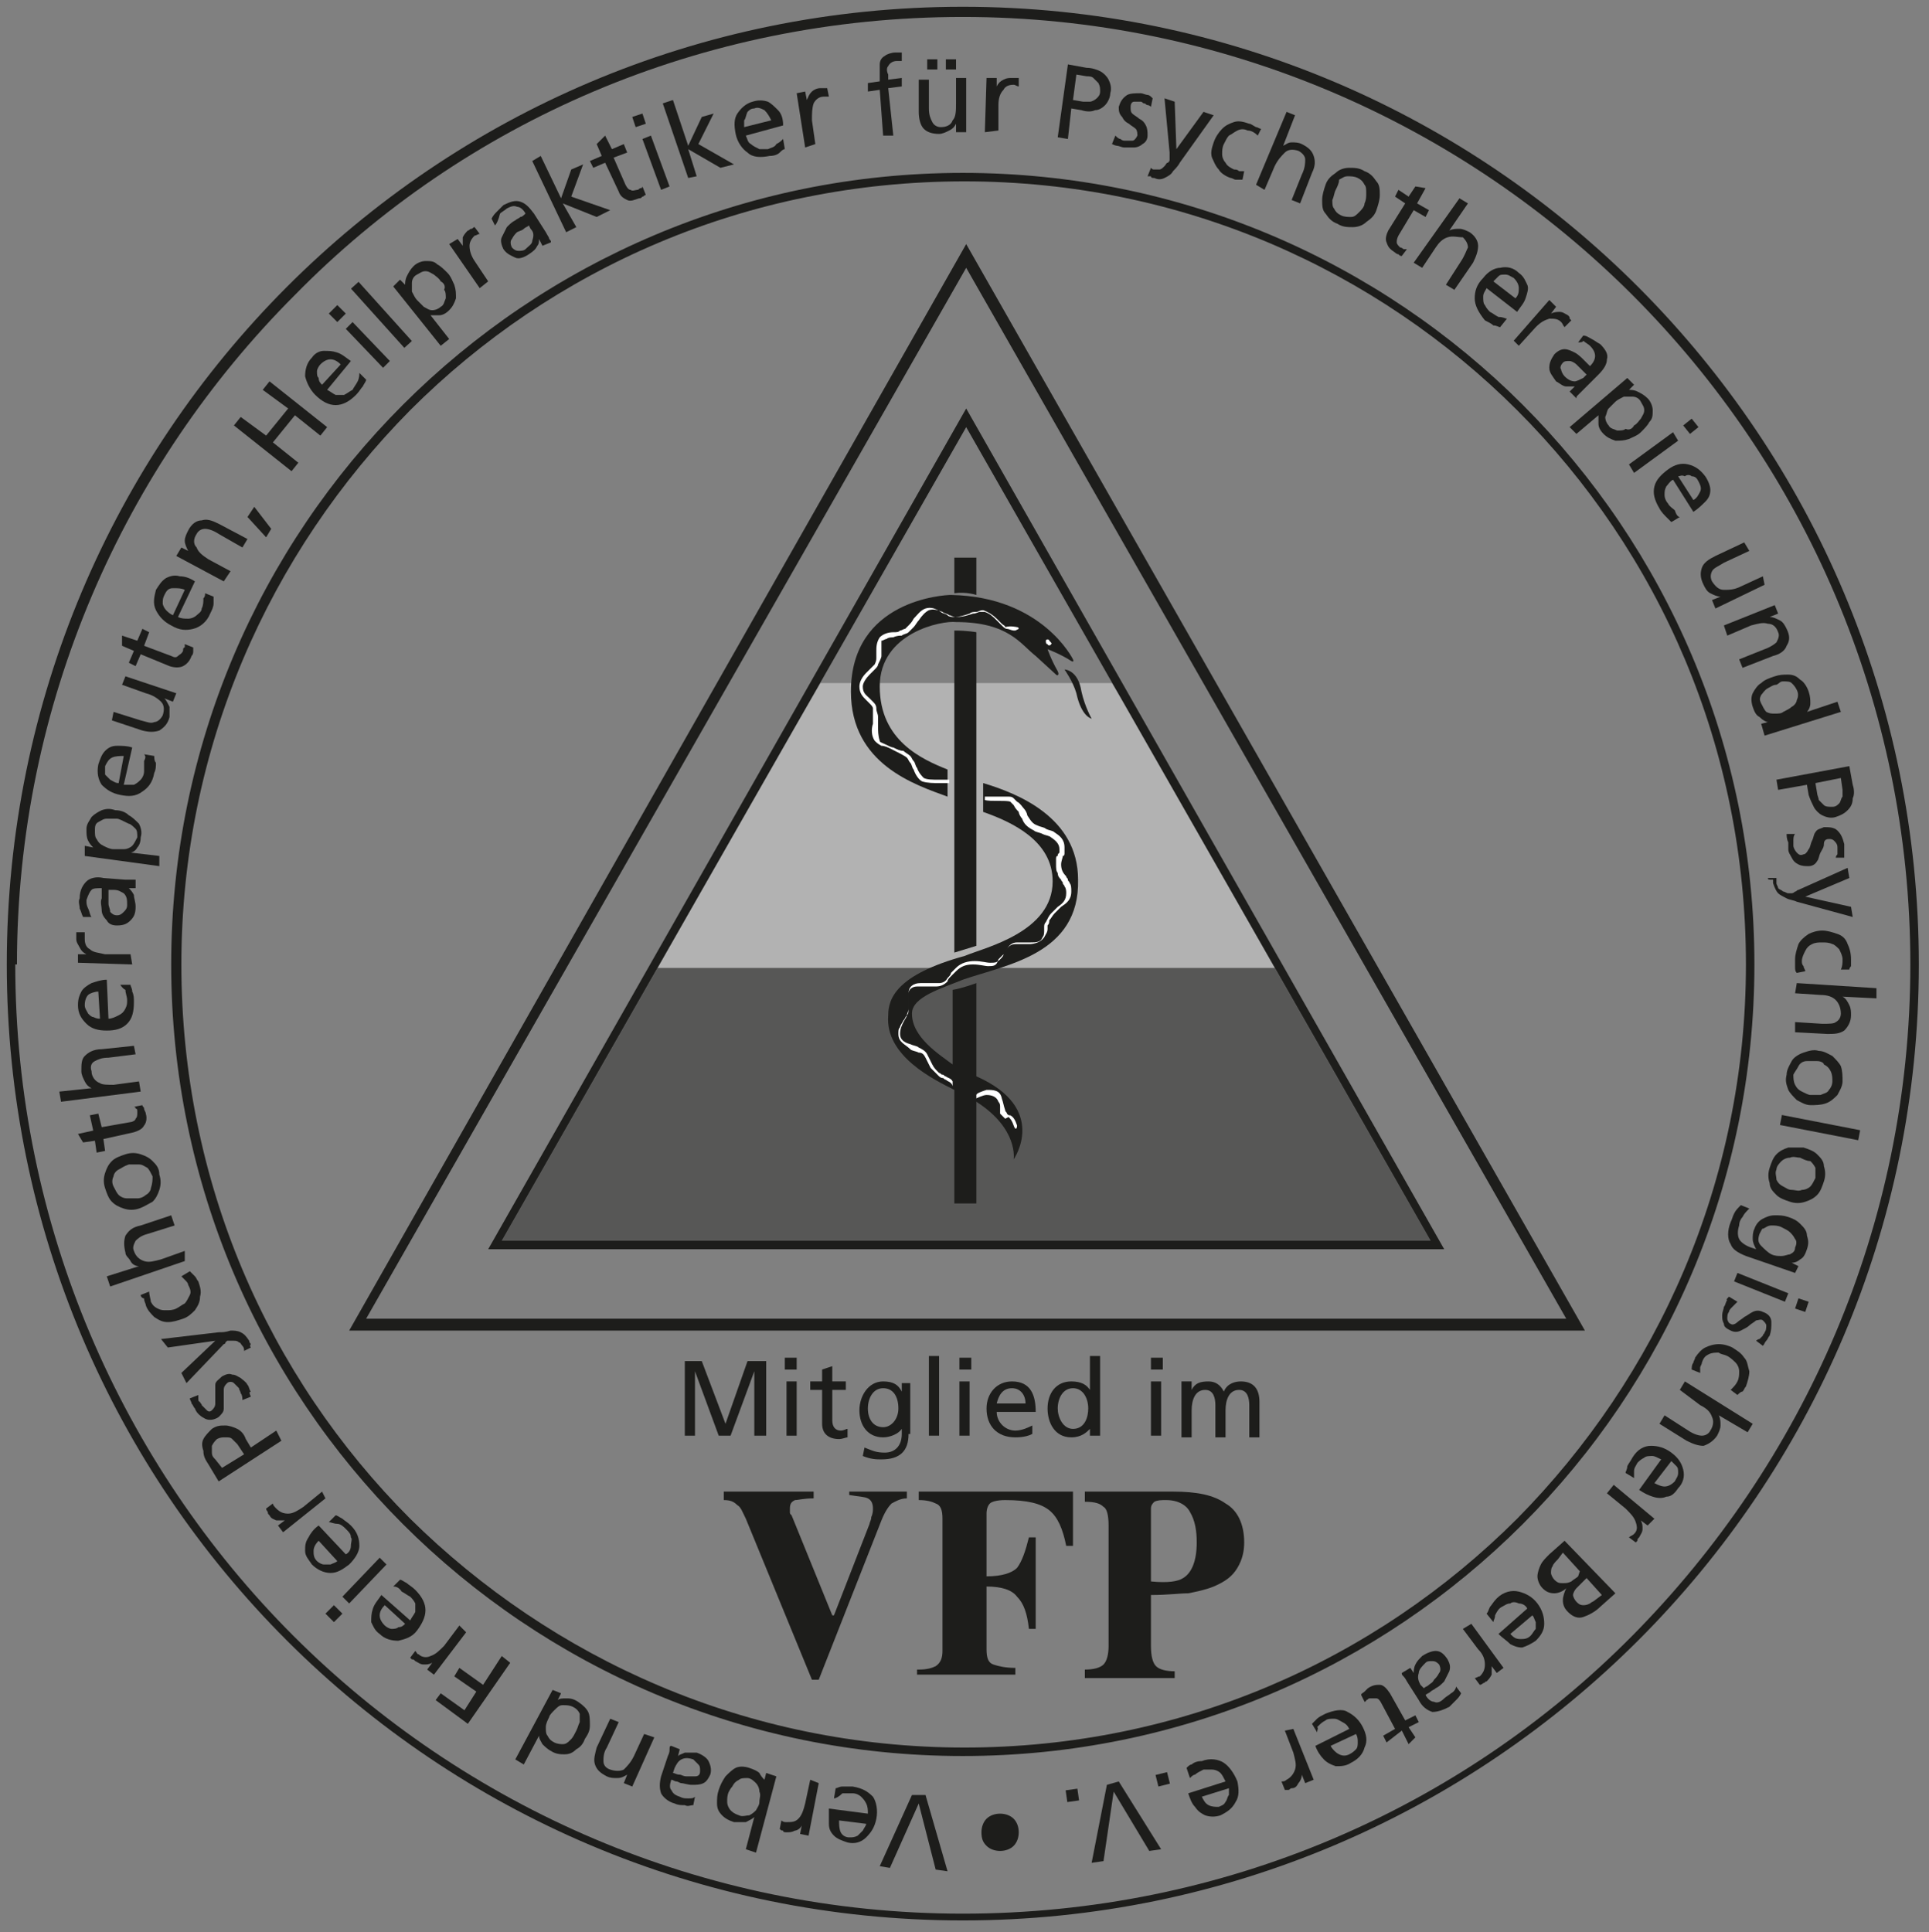 <?xml version="1.0" encoding="utf-8"?>
<!-- Generator: $$$/GeneralStr/196=Adobe Illustrator 27.6.0, SVG Export Plug-In . SVG Version: 6.00 Build 0)  -->
<svg version="1.1" id="Ebene_1" xmlns="http://www.w3.org/2000/svg" xmlns:xlink="http://www.w3.org/1999/xlink" x="0px" y="0px"
	 width="113.8px" height="114px" viewBox="0 0 113.8 114" enable-background="new 0 0 113.8 114" xml:space="preserve">
<rect x="0" y="0" width="113.8" height="114" fill="#808080" stroke="none"/>
<polygon fill="#575756" points="38.8,57.1 29.6,73.2 84.4,73.2 75.2,57.1 "/>
<polygon fill="#B2B2B2" points="48.4,40.3 46,44.4 38.8,57.1 75.2,57.1 66.4,41.6 65.6,40.3 "/>
<g>
	<path fill="#1D1D1B" d="M0.7,56.9h0.3c0-15.4,6.3-29.4,16.4-39.5C27.4,7.2,41.4,1,56.8,1s29.4,6.3,39.5,16.4
		c10.1,10.1,16.4,24.1,16.4,39.5s-6.3,29.4-16.4,39.6s-24.1,16.4-39.5,16.4s-29.4-6.3-39.5-16.4S0.9,72.3,0.9,56.9H0.7H0.4
		c0,31.2,25.3,56.4,56.4,56.4s56.4-25.3,56.4-56.4S88,0.4,56.8,0.4S0.4,25.7,0.4,56.9H0.7z"/>
	<path fill="#1D1D1B" d="M10.4,56.9h0.3c0-12.8,5.2-24.3,13.5-32.7c8.4-8.4,19.9-13.5,32.7-13.5c12.8,0,24.3,5.2,32.6,13.5
		c8.4,8.4,13.5,19.9,13.5,32.7s-5.2,24.3-13.5,32.7c-8.4,8.4-19.9,13.5-32.6,13.5c-12.8,0-24.3-5.2-32.7-13.5
		c-8.4-8.4-13.5-19.9-13.5-32.7H10.4h-0.3c0,25.8,20.9,46.7,46.7,46.7c25.8,0,46.7-20.9,46.7-46.7S82.6,10.2,56.8,10.2
		c-25.8,0-46.7,20.9-46.7,46.7H10.4z"/>
	<polygon fill-rule="evenodd" clip-rule="evenodd" fill="#1D1D1B" points="51.9,110.1 53.8,105.9 54.6,105.9 55.9,110.4 55.2,110.3 
		54.2,106.4 54.2,106.4 52.5,110.2 	"/>
	<path fill-rule="evenodd" clip-rule="evenodd" fill="#1D1D1B" d="M49.2,106.1l0.1-0.6c0.1,0,0.2-0.1,0.4-0.1c0.2,0,0.4,0,0.6,0
		c0.6,0.1,0.9,0.3,1.2,0.6c0.2,0.3,0.3,0.8,0.2,1.3c-0.1,0.5-0.3,0.8-0.6,1.1c-0.3,0.3-0.7,0.4-1.1,0.3c-0.3-0.1-0.6-0.2-0.8-0.4
		c-0.2-0.2-0.3-0.4-0.3-0.7c0-0.3,0-0.6,0-0.9l2.3,0.3c0-0.2,0-0.4-0.1-0.6c-0.1-0.2-0.2-0.3-0.3-0.4c-0.1-0.1-0.3-0.2-0.5-0.2
		c-0.2,0-0.4,0-0.6,0C49.5,106,49.3,106.1,49.2,106.1 M51.1,107.6l-1.6-0.2c0,0.2,0,0.5,0.1,0.7s0.3,0.3,0.5,0.3
		c0.2,0,0.3,0,0.5-0.1c0.1-0.1,0.2-0.2,0.3-0.3C51,107.8,51.1,107.7,51.1,107.6"/>
	<path fill-rule="evenodd" clip-rule="evenodd" fill="#1D1D1B" d="M48.3,105.2l-0.6,3.1l-0.5-0.1l0.1-0.5l0,0
		c-0.1,0.2-0.3,0.3-0.4,0.3c-0.2,0.1-0.3,0.1-0.5,0.1c-0.1,0-0.2,0-0.2-0.1c-0.1,0-0.1,0-0.2-0.1l0.1-0.5c0.1,0.1,0.2,0.1,0.3,0.1
		c0.3,0,0.5,0,0.7-0.2c0.2-0.2,0.3-0.5,0.4-0.9l0.3-1.4L48.3,105.2z"/>
	<path fill-rule="evenodd" clip-rule="evenodd" fill="#1D1D1B" d="M45.8,104.8l-1.2,4.5l-0.6-0.2l0.5-1.9l0,0
		c-0.1,0.1-0.3,0.2-0.5,0.3c-0.2,0-0.4,0-0.7,0c-0.3-0.1-0.5-0.2-0.7-0.4c-0.2-0.2-0.3-0.4-0.3-0.7c0-0.3,0-0.5,0.1-0.8
		c0.1-0.3,0.2-0.5,0.4-0.8c0.2-0.2,0.4-0.4,0.6-0.5c0.2-0.1,0.5-0.1,0.8,0c0.3,0.1,0.5,0.2,0.6,0.3c0.1,0.2,0.2,0.3,0.3,0.4l0,0
		l0.1-0.4L45.8,104.8z M43,105.7c-0.1,0.2-0.1,0.4-0.1,0.6c0,0.2,0.1,0.4,0.2,0.5c0.1,0.1,0.2,0.2,0.5,0.3c0.2,0.1,0.4,0,0.6,0
		c0.2-0.1,0.3-0.2,0.4-0.3c0.1-0.2,0.2-0.3,0.2-0.5c0-0.2,0.1-0.4,0-0.6c0-0.2-0.1-0.4-0.2-0.5s-0.3-0.3-0.5-0.3
		c-0.2,0-0.4,0-0.5,0.1c-0.2,0.1-0.3,0.2-0.4,0.4C43.2,105.4,43.1,105.5,43,105.7"/>
	<path fill-rule="evenodd" clip-rule="evenodd" fill="#1D1D1B" d="M41,106l-0.1,0.5c-0.2,0-0.3,0.1-0.5,0c-0.2,0-0.4,0-0.6-0.1
		c-0.4-0.1-0.7-0.4-0.8-0.6c-0.1-0.3-0.1-0.6,0-1l0.4-1.2c0.1-0.2,0.1-0.3,0.1-0.4c0-0.1,0-0.2,0.1-0.2l0.5,0.2l-0.1,0.4l0,0
		c0.1-0.1,0.2-0.1,0.4-0.2c0.2,0,0.4,0,0.7,0c0.3,0.1,0.6,0.3,0.7,0.5c0.1,0.2,0.2,0.5,0.1,0.8c-0.1,0.2-0.2,0.4-0.4,0.5
		c-0.2,0.1-0.4,0.1-0.7,0.1c-0.2,0-0.5-0.1-0.6-0.1c-0.1,0-0.2-0.1-0.3-0.1c-0.1,0-0.2-0.1-0.3-0.1c-0.1,0.3-0.1,0.5,0,0.6
		c0.1,0.2,0.2,0.3,0.5,0.4c0.2,0.1,0.3,0.1,0.5,0.1S40.9,106.1,41,106 M39.8,104.3l-0.1,0.3c0.1,0,0.2,0.1,0.4,0.1
		c0.1,0,0.2,0.1,0.4,0.1c0.2,0,0.3,0,0.5,0c0.2,0,0.3-0.1,0.3-0.3c0-0.2,0-0.3-0.1-0.4c-0.1-0.1-0.2-0.2-0.3-0.3
		c-0.3-0.1-0.5-0.1-0.7,0C40,103.9,39.9,104.1,39.8,104.3"/>
	<path fill-rule="evenodd" clip-rule="evenodd" fill="#1D1D1B" d="M38.6,102.5l-1.3,2.9l-0.5-0.2l0.2-0.5l0,0
		c-0.2,0.1-0.3,0.2-0.6,0.2c-0.2,0-0.4,0-0.6-0.1c-0.4-0.2-0.6-0.4-0.7-0.7c-0.1-0.3,0-0.6,0.1-1l0.8-1.7l0.5,0.2l-0.7,1.5
		c-0.2,0.3-0.2,0.6-0.2,0.8c0,0.2,0.1,0.4,0.4,0.5c0.3,0.1,0.6,0.1,0.8,0c0.2-0.2,0.4-0.4,0.6-0.8l0.6-1.3L38.6,102.5z"/>
	<path fill-rule="evenodd" clip-rule="evenodd" fill="#1D1D1B" d="M33.1,99.9l-0.2,0.4l0,0c0.1-0.1,0.3-0.1,0.5-0.1
		c0.2,0,0.4,0,0.7,0.2c0.3,0.2,0.5,0.4,0.6,0.6c0.1,0.2,0.1,0.5,0.1,0.8c0,0.3-0.1,0.5-0.3,0.8c-0.1,0.3-0.3,0.5-0.5,0.6
		c-0.2,0.2-0.4,0.3-0.7,0.3c-0.2,0-0.5,0-0.8-0.2c-0.2-0.1-0.4-0.3-0.5-0.4c-0.1-0.2-0.2-0.3-0.2-0.5l0,0l-0.9,1.7l-0.5-0.3l2.2-4.1
		L33.1,99.9z M34,102.1c0.1-0.2,0.1-0.3,0.2-0.5c0-0.2,0-0.4,0-0.5c-0.1-0.2-0.2-0.3-0.4-0.4c-0.2-0.1-0.4-0.1-0.6-0.1
		c-0.2,0-0.3,0.1-0.5,0.3c-0.1,0.1-0.3,0.3-0.3,0.4c-0.1,0.2-0.2,0.4-0.2,0.6c0,0.2,0,0.4,0.1,0.5c0.1,0.2,0.2,0.3,0.4,0.4
		c0.2,0.1,0.4,0.1,0.5,0.1c0.2,0,0.3-0.1,0.5-0.3C33.8,102.5,33.9,102.3,34,102.1"/>
	<polygon fill-rule="evenodd" clip-rule="evenodd" fill="#1D1D1B" points="30.1,98.1 27.6,101.7 25.7,100.3 26,99.9 27.4,100.9 
		28.1,99.8 26.8,98.9 27.1,98.4 28.5,99.4 29.6,97.7 	"/>
	<path fill-rule="evenodd" clip-rule="evenodd" fill="#1D1D1B" d="M27.5,96.3l-1.9,2.5l-0.4-0.3l0.3-0.4l0,0
		c-0.2,0.1-0.3,0.1-0.5,0.1c-0.2,0-0.3-0.1-0.5-0.2c-0.1-0.1-0.1-0.1-0.2-0.1c0,0-0.1-0.1-0.1-0.1l0.3-0.4c0.1,0.1,0.1,0.2,0.2,0.2
		c0.2,0.2,0.5,0.2,0.7,0.1c0.3-0.1,0.5-0.3,0.8-0.6l0.9-1.2L27.5,96.3z"/>
	<path fill-rule="evenodd" clip-rule="evenodd" fill="#1D1D1B" d="M23.2,93.6l0.4-0.4c0.1,0,0.2,0.1,0.4,0.2
		c0.1,0.1,0.3,0.2,0.5,0.4c0.4,0.4,0.6,0.8,0.6,1.2c0,0.4-0.2,0.8-0.5,1.2c-0.3,0.4-0.7,0.5-1.1,0.6c-0.4,0-0.8-0.1-1.1-0.4
		c-0.3-0.2-0.4-0.5-0.5-0.7c0-0.3,0-0.5,0.1-0.8c0.1-0.3,0.3-0.5,0.5-0.8l1.7,1.5c0.1-0.2,0.2-0.3,0.3-0.5c0-0.2,0-0.4,0-0.5
		c-0.1-0.2-0.2-0.3-0.3-0.4c-0.2-0.1-0.3-0.2-0.5-0.3C23.5,93.6,23.3,93.6,23.2,93.6 M23.9,95.8l-1.2-1.1c-0.2,0.2-0.3,0.4-0.3,0.6
		c0,0.2,0.1,0.4,0.3,0.6c0.1,0.1,0.3,0.2,0.4,0.2c0.1,0,0.3,0,0.4-0.1C23.7,96,23.8,95.9,23.9,95.8"/>
	<path fill-rule="evenodd" clip-rule="evenodd" fill="#1D1D1B" d="M22.8,92.3l-2.2,2.3l-0.4-0.4l2.2-2.3L22.8,92.3z M19.2,95.2
		l0.5-0.5l0.5,0.5l-0.5,0.5L19.2,95.2z"/>
	<path fill-rule="evenodd" clip-rule="evenodd" fill="#1D1D1B" d="M19.4,89.8l0.4-0.4c0.1,0,0.2,0.1,0.4,0.2
		c0.1,0.1,0.3,0.2,0.5,0.4c0.4,0.4,0.5,0.8,0.5,1.2c0,0.4-0.3,0.8-0.6,1.1c-0.4,0.3-0.7,0.5-1.1,0.5c-0.4,0-0.8-0.2-1.1-0.5
		c-0.2-0.3-0.4-0.5-0.4-0.8c0-0.3,0-0.5,0.2-0.8c0.1-0.2,0.3-0.5,0.6-0.7l1.6,1.7c0.2-0.1,0.3-0.3,0.3-0.5c0-0.2,0.1-0.4,0-0.5
		c0-0.2-0.1-0.3-0.3-0.5c-0.1-0.1-0.3-0.3-0.5-0.3C19.7,89.9,19.5,89.8,19.4,89.8 M19.9,92.1l-1.1-1.2c-0.2,0.2-0.3,0.4-0.3,0.6
		c0,0.2,0,0.4,0.2,0.6c0.1,0.1,0.3,0.2,0.4,0.2c0.1,0,0.3,0,0.4,0C19.7,92.2,19.8,92.2,19.9,92.1"/>
	<path fill-rule="evenodd" clip-rule="evenodd" fill="#1D1D1B" d="M19.2,88.4l-2.5,2L16.4,90l0.4-0.3l0,0c-0.2,0-0.4,0-0.5,0
		c-0.2-0.1-0.3-0.1-0.4-0.3c-0.1-0.1-0.1-0.1-0.1-0.2c0,0-0.1-0.1-0.1-0.2l0.4-0.3c0,0.1,0.1,0.2,0.2,0.3c0.2,0.2,0.4,0.3,0.7,0.3
		c0.3,0,0.6-0.2,0.9-0.4l1.1-0.9L19.2,88.4z"/>
	<path fill-rule="evenodd" clip-rule="evenodd" fill="#1D1D1B" d="M13.1,86.6l1.3-0.8L14,85.2c-0.1-0.1-0.2-0.2-0.3-0.3
		c-0.1-0.1-0.2-0.1-0.4-0.1s-0.3,0-0.5,0.1c-0.1,0.1-0.2,0.2-0.3,0.4c0,0.1,0,0.3,0,0.4c0,0.2,0.1,0.3,0.2,0.4L13.1,86.6z M16.6,85
		l-3.7,2.4l-0.6-1c-0.2-0.3-0.3-0.5-0.3-0.8c-0.1-0.3-0.1-0.5,0-0.7c0.1-0.2,0.3-0.4,0.5-0.6c0.3-0.2,0.5-0.2,0.8-0.2
		c0.2,0,0.5,0.1,0.7,0.2c0.2,0.1,0.4,0.3,0.5,0.6l0.3,0.5l1.5-1L16.6,85z"/>
	<path fill-rule="evenodd" clip-rule="evenodd" fill="#1D1D1B" d="M14.8,82.4l-0.5,0.2c0-0.1,0-0.3-0.1-0.4c0-0.1-0.1-0.2-0.1-0.3
		c-0.1-0.1-0.2-0.2-0.3-0.3c-0.1-0.1-0.3-0.1-0.4,0c-0.1,0.1-0.2,0.2-0.2,0.4c0,0.2,0,0.3,0,0.5c0,0.2,0,0.4,0,0.6
		c0,0.2-0.1,0.3-0.3,0.5c-0.3,0.2-0.6,0.2-0.8,0.1c-0.2-0.1-0.5-0.3-0.6-0.6c-0.1-0.1-0.1-0.2-0.2-0.3c0-0.1-0.1-0.2-0.1-0.3
		l0.5-0.2c0,0.1,0,0.1,0,0.2c0,0.1,0,0.2,0.1,0.2c0,0.1,0.1,0.1,0.1,0.2c0.1,0.1,0.2,0.2,0.3,0.3c0.1,0.1,0.2,0.1,0.3,0
		c0.1-0.1,0.2-0.2,0.2-0.4c0-0.2,0-0.3,0-0.5c0-0.2,0-0.4,0-0.6c0-0.2,0.2-0.3,0.4-0.5c0.2-0.1,0.4-0.2,0.6-0.1
		c0.2,0,0.3,0.1,0.5,0.2c0.1,0.1,0.3,0.2,0.4,0.4c0.1,0.1,0.1,0.3,0.2,0.4C14.7,82.1,14.7,82.2,14.8,82.4"/>
	<path fill-rule="evenodd" clip-rule="evenodd" fill="#1D1D1B" d="M14.8,79.5l-0.4,0.2c0-0.1,0-0.2-0.1-0.3
		c-0.1-0.1-0.1-0.2-0.2-0.2c-0.1-0.1-0.2-0.1-0.3-0.1c-0.1,0-0.2,0-0.3,0c-0.1,0-0.1,0-0.1,0c0,0-0.1,0.1-0.1,0.1
		c0,0.1-0.1,0.1-0.1,0.1l-2.2,2.3l-0.3-0.6l2-1.9l0,0l-2.8,0.4L9.5,79l3.4-0.4c0.2,0,0.4,0,0.7-0.1c0.2,0,0.4,0,0.6,0.1
		c0.2,0.1,0.3,0.2,0.5,0.5c0,0.1,0.1,0.2,0.1,0.2C14.7,79.4,14.8,79.5,14.8,79.5"/>
	<path fill-rule="evenodd" clip-rule="evenodd" fill="#1D1D1B" d="M8.3,76.4l0.5-0.2c0,0.2,0.1,0.5,0.1,0.6c0.1,0.2,0.2,0.3,0.4,0.4
		c0.2,0.1,0.3,0.1,0.5,0.1c0.2,0,0.4,0,0.6-0.1c0.2-0.1,0.3-0.2,0.5-0.3c0.1-0.1,0.2-0.3,0.3-0.5s0-0.4-0.1-0.6
		c0-0.1-0.1-0.2-0.2-0.3c-0.1-0.1-0.2-0.2-0.2-0.2l0.5-0.3c0.1,0.1,0.2,0.2,0.3,0.3c0.1,0.1,0.1,0.2,0.2,0.3
		c0.1,0.3,0.2,0.6,0.1,0.9c0,0.3-0.1,0.5-0.3,0.8c-0.2,0.2-0.4,0.4-0.7,0.5c-0.3,0.1-0.6,0.2-0.9,0.2c-0.3,0-0.5-0.1-0.8-0.3
		c-0.2-0.2-0.4-0.4-0.5-0.7c0-0.1-0.1-0.2-0.1-0.4C8.4,76.6,8.3,76.5,8.3,76.4"/>
	<path fill-rule="evenodd" clip-rule="evenodd" fill="#1D1D1B" d="M10.9,74.4l-4.4,1.5l-0.2-0.6l1.9-0.6l0,0c-0.2,0-0.4-0.1-0.5-0.3
		s-0.3-0.3-0.3-0.5c-0.1-0.4-0.1-0.7,0-1c0.2-0.3,0.4-0.5,0.9-0.6l1.8-0.6l0.2,0.6l-1.6,0.5c-0.4,0.1-0.6,0.3-0.7,0.4
		c-0.1,0.2-0.2,0.4-0.1,0.6c0.1,0.3,0.3,0.5,0.6,0.6c0.3,0.1,0.6,0,1-0.1l1.4-0.5L10.9,74.4z"/>
	<path fill-rule="evenodd" clip-rule="evenodd" fill="#1D1D1B" d="M8.2,71.3c-0.3,0.1-0.6,0.1-0.9,0c-0.3-0.1-0.5-0.2-0.7-0.4
		c-0.2-0.2-0.3-0.5-0.4-0.8c-0.1-0.3-0.1-0.6,0-0.9c0.1-0.3,0.2-0.5,0.4-0.7c0.2-0.2,0.5-0.3,0.8-0.4c0.3-0.1,0.6-0.1,0.9,0
		c0.3,0.1,0.5,0.2,0.7,0.4s0.4,0.4,0.4,0.8c0.1,0.3,0.1,0.6,0,0.9c-0.1,0.3-0.2,0.5-0.4,0.7C8.8,71,8.5,71.2,8.2,71.3 M8.1,70.7
		c0.2,0,0.4-0.1,0.5-0.2c0.2-0.1,0.3-0.3,0.3-0.4C9,69.8,9,69.6,9,69.4c-0.1-0.2-0.2-0.4-0.3-0.5c-0.2-0.1-0.3-0.2-0.5-0.2
		c-0.2,0-0.4,0-0.6,0C7.3,68.8,7.2,68.9,7,69c-0.2,0.1-0.3,0.3-0.3,0.4c-0.1,0.2-0.1,0.4,0,0.6c0.1,0.2,0.2,0.4,0.3,0.5
		c0.1,0.1,0.3,0.2,0.5,0.2C7.7,70.7,7.9,70.7,8.1,70.7"/>
	<path fill-rule="evenodd" clip-rule="evenodd" fill="#1D1D1B" d="M5.3,65.8l0.5-0.1l0.2,0.8l1.7-0.3C7.8,66.2,8,66.1,8,66
		c0.1-0.1,0.1-0.2,0.1-0.4c0-0.1,0-0.2-0.1-0.2c0-0.1-0.1-0.1-0.1-0.1l0.5-0.1c0,0.1,0.1,0.1,0.1,0.2c0,0.1,0.1,0.2,0.1,0.3
		c0.1,0.3,0,0.6-0.1,0.7c-0.1,0.2-0.3,0.3-0.6,0.4l-1.8,0.4l0.1,0.7l-0.5,0.1l-0.1-0.7l-0.7,0.1l-0.3-0.5l0.9-0.2L5.3,65.8z"/>
	<path fill-rule="evenodd" clip-rule="evenodd" fill="#1D1D1B" d="M8.3,64.4L3.6,65l-0.1-0.6l1.9-0.2l0,0c-0.2-0.1-0.3-0.2-0.4-0.4
		c-0.1-0.2-0.2-0.4-0.2-0.6c0-0.4,0-0.7,0.2-0.9c0.2-0.2,0.5-0.4,1-0.4l1.9-0.2L8,62.2l-1.6,0.2c-0.4,0-0.6,0.1-0.8,0.2
		c-0.2,0.1-0.3,0.3-0.2,0.6c0,0.3,0.2,0.6,0.5,0.7C6,64,6.4,64,6.7,64l1.5-0.2L8.3,64.4z"/>
	<path fill-rule="evenodd" clip-rule="evenodd" fill="#1D1D1B" d="M7.1,58.1l0.6,0c0,0.1,0.1,0.2,0.1,0.4c0.1,0.2,0.1,0.4,0.1,0.6
		c0,0.6-0.1,1-0.4,1.3c-0.3,0.3-0.7,0.4-1.2,0.4c-0.5,0-0.9-0.1-1.2-0.4c-0.3-0.3-0.5-0.6-0.5-1.1c0-0.4,0.1-0.6,0.2-0.8
		c0.1-0.2,0.4-0.4,0.6-0.5c0.3-0.1,0.6-0.2,0.9-0.2l0.1,2.3c0.2,0,0.4-0.1,0.6-0.2c0.2-0.1,0.3-0.2,0.4-0.4c0.1-0.2,0.1-0.3,0.1-0.5
		c0-0.2-0.1-0.4-0.1-0.6C7.2,58.3,7.1,58.1,7.1,58.1 M5.9,60.1l-0.1-1.6c-0.2,0-0.5,0.1-0.6,0.2C5.1,58.8,5,59,5,59.3
		c0,0.2,0.1,0.3,0.2,0.5C5.3,59.9,5.4,60,5.5,60C5.7,60.1,5.8,60.1,5.9,60.1"/>
	<path fill-rule="evenodd" clip-rule="evenodd" fill="#1D1D1B" d="M7.8,56.9l-3.2-0.1l0-0.5l0.5,0v0c-0.2-0.1-0.3-0.2-0.4-0.4
		c-0.1-0.2-0.2-0.3-0.2-0.5c0-0.1,0-0.2,0-0.2c0-0.1,0-0.1,0-0.2l0.5,0C5,55.2,5,55.3,5,55.4c0,0.3,0.1,0.5,0.3,0.6
		c0.2,0.2,0.5,0.2,0.9,0.3l1.5,0L7.8,56.9z"/>
	<path fill-rule="evenodd" clip-rule="evenodd" fill="#1D1D1B" d="M5.4,54.1l-0.5,0c-0.1-0.2-0.1-0.3-0.2-0.5c0-0.2-0.1-0.4,0-0.6
		c0-0.5,0.2-0.8,0.4-1c0.2-0.2,0.6-0.3,1-0.2l1.3,0.1c0.2,0,0.3,0,0.4,0c0.1,0,0.2,0,0.2,0l0,0.5l-0.4,0l0,0
		c0.1,0.1,0.2,0.2,0.3,0.4C7.9,53,8,53.2,8,53.5c0,0.4-0.1,0.6-0.3,0.8c-0.2,0.2-0.4,0.3-0.8,0.3c-0.3,0-0.5-0.1-0.6-0.3
		C6.1,54.1,6,53.9,6,53.7c0-0.2-0.1-0.5,0-0.7c0-0.1,0-0.2,0-0.3c0-0.1,0-0.2,0-0.3c-0.3,0-0.5,0-0.6,0.1c-0.1,0.1-0.2,0.3-0.3,0.6
		c0,0.2,0,0.3,0.1,0.5S5.3,54,5.4,54.1 M6.7,52.5l-0.3,0c0,0.1,0,0.2,0,0.4c0,0.1,0,0.3,0,0.4c0,0.2,0.1,0.3,0.1,0.5
		c0.1,0.1,0.2,0.2,0.4,0.2c0.2,0,0.3-0.1,0.4-0.2c0.1-0.1,0.2-0.2,0.2-0.4c0-0.3,0-0.5-0.2-0.7C7.1,52.6,7,52.5,6.7,52.5"/>
	<path fill-rule="evenodd" clip-rule="evenodd" fill="#1D1D1B" d="M9.4,51.1L5,50.5L5,49.9L5.5,50l0,0c-0.1-0.1-0.2-0.2-0.3-0.4
		c-0.1-0.2-0.1-0.4-0.1-0.7c0-0.3,0.2-0.5,0.3-0.7c0.2-0.2,0.4-0.3,0.6-0.4c0.3-0.1,0.5-0.1,0.8,0c0.3,0,0.6,0.1,0.8,0.3
		c0.2,0.1,0.4,0.3,0.6,0.5c0.1,0.2,0.2,0.5,0.1,0.8c0,0.3-0.1,0.5-0.2,0.6c-0.1,0.2-0.3,0.3-0.4,0.3l0,0l1.7,0.2L9.4,51.1z
		 M6.9,48.3c-0.2,0-0.4,0-0.6,0c-0.2,0-0.3,0.1-0.5,0.2S5.6,48.8,5.6,49c0,0.2,0,0.4,0.1,0.5c0.1,0.2,0.2,0.3,0.4,0.4
		c0.2,0.1,0.4,0.2,0.6,0.2c0.2,0,0.4,0,0.6,0c0.2,0,0.4-0.1,0.5-0.2c0.1-0.1,0.2-0.3,0.3-0.5c0-0.2,0-0.4-0.1-0.5
		c-0.1-0.1-0.3-0.3-0.4-0.3C7.2,48.4,7,48.3,6.9,48.3"/>
	<path fill-rule="evenodd" clip-rule="evenodd" fill="#1D1D1B" d="M8.5,44.5l0.6,0.1c0,0.1,0,0.3,0.1,0.4c0,0.2,0,0.4-0.1,0.6
		c-0.1,0.6-0.4,0.9-0.7,1.1C8,47,7.6,47,7.1,46.9c-0.5-0.1-0.8-0.3-1.1-0.6c-0.2-0.3-0.3-0.7-0.2-1.2c0.1-0.3,0.2-0.6,0.4-0.8
		c0.2-0.2,0.4-0.3,0.7-0.3c0.3,0,0.6,0,0.9,0.1l-0.5,2.2c0.2,0,0.4,0,0.6,0c0.2-0.1,0.3-0.2,0.4-0.3c0.1-0.1,0.2-0.3,0.2-0.5
		c0-0.2,0-0.4,0-0.6C8.6,44.7,8.6,44.6,8.5,44.5 M7,46.2l0.3-1.6c-0.2,0-0.5,0-0.7,0.1c-0.2,0.1-0.3,0.3-0.4,0.5c0,0.2,0,0.3,0,0.5
		c0.1,0.1,0.2,0.2,0.3,0.3C6.7,46.1,6.8,46.2,7,46.2"/>
	<path fill-rule="evenodd" clip-rule="evenodd" fill="#1D1D1B" d="M7.4,39.9l3,1l-0.2,0.5l-0.5-0.2l0,0c0.1,0.1,0.2,0.3,0.3,0.5
		c0,0.2,0,0.4,0,0.6c-0.1,0.4-0.3,0.6-0.6,0.8c-0.3,0.1-0.6,0.1-1,0l-1.8-0.6L6.7,42l1.6,0.5c0.4,0.1,0.6,0.2,0.8,0.1
		c0.2,0,0.4-0.2,0.5-0.4c0.1-0.3,0.1-0.6-0.1-0.8C9.3,41.2,9,41,8.6,40.9l-1.4-0.5L7.4,39.9z"/>
	<path fill-rule="evenodd" clip-rule="evenodd" fill="#1D1D1B" d="M8.4,37.1l0.4,0.2l-0.3,0.8l1.6,0.6c0.2,0.1,0.3,0.1,0.4,0
		c0.1-0.1,0.2-0.1,0.3-0.3c0-0.1,0-0.2,0.1-0.2c0-0.1,0-0.1,0-0.2l0.5,0.2c0,0.1,0,0.1,0,0.2c0,0.1,0,0.2-0.1,0.3
		c-0.1,0.3-0.3,0.5-0.5,0.6c-0.2,0.1-0.5,0.1-0.8,0l-1.7-0.7l-0.3,0.7l-0.4-0.2l0.3-0.7l-0.7-0.3l0-0.6l0.9,0.3L8.4,37.1z"/>
	<path fill-rule="evenodd" clip-rule="evenodd" fill="#1D1D1B" d="M12.1,35l0.5,0.2c0,0.1,0,0.3,0,0.4c0,0.2-0.1,0.4-0.2,0.6
		c-0.2,0.5-0.6,0.8-1,0.9c-0.4,0.1-0.8,0.1-1.3-0.2c-0.4-0.2-0.7-0.5-0.9-0.9c-0.2-0.4-0.1-0.8,0-1.2c0.2-0.3,0.3-0.5,0.6-0.7
		c0.2-0.1,0.5-0.2,0.8-0.1c0.3,0,0.6,0.1,0.9,0.3l-1,2.1c0.2,0.1,0.4,0.1,0.6,0.1c0.2,0,0.4-0.1,0.5-0.2c0.1-0.1,0.3-0.2,0.3-0.4
		c0.1-0.2,0.1-0.4,0.1-0.6C12.1,35.2,12.1,35.1,12.1,35 M10.2,36.3l0.7-1.5c-0.2-0.1-0.4-0.1-0.7-0.1s-0.4,0.2-0.5,0.4
		c-0.1,0.2-0.1,0.3-0.1,0.5c0,0.1,0.1,0.3,0.2,0.4C9.9,36.1,10,36.2,10.2,36.3"/>
	<path fill-rule="evenodd" clip-rule="evenodd" fill="#1D1D1B" d="M13.2,34.3l-2.8-1.5l0.3-0.5l0.4,0.2l0,0
		c-0.1-0.2-0.2-0.4-0.2-0.6c0-0.2,0.1-0.4,0.2-0.6c0.2-0.4,0.5-0.6,0.8-0.6c0.3-0.1,0.6,0,1,0.2l1.7,0.9l-0.3,0.5l-1.4-0.8
		c-0.3-0.2-0.6-0.3-0.8-0.3c-0.2,0-0.4,0.1-0.5,0.3c-0.2,0.3-0.2,0.6,0,0.8c0.1,0.3,0.4,0.5,0.7,0.7l1.3,0.7L13.2,34.3z"/>
	<polygon fill-rule="evenodd" clip-rule="evenodd" fill="#1D1D1B" points="15.7,31.7 14.6,30.5 15,29.9 16,31.2 	"/>
	<polygon fill-rule="evenodd" clip-rule="evenodd" fill="#1D1D1B" points="17.2,27.8 13.8,25.1 14.2,24.6 15.7,25.7 17,24.1 
		15.5,23 15.9,22.5 19.3,25.2 18.9,25.7 17.4,24.5 16.1,26.1 17.6,27.3 	"/>
	<path fill-rule="evenodd" clip-rule="evenodd" fill="#1D1D1B" d="M21.2,22l0.4,0.4c0,0.1-0.1,0.2-0.2,0.4c-0.1,0.1-0.2,0.3-0.4,0.5
		c-0.4,0.4-0.8,0.6-1.2,0.6s-0.8-0.2-1.2-0.6c-0.3-0.3-0.5-0.7-0.6-1.1c0-0.4,0.1-0.8,0.4-1.1c0.2-0.3,0.5-0.4,0.7-0.4
		c0.3,0,0.5,0,0.8,0.1c0.3,0.1,0.5,0.3,0.8,0.5L19.3,23c0.2,0.1,0.3,0.2,0.5,0.3c0.2,0,0.4,0,0.5,0c0.2-0.1,0.3-0.2,0.5-0.3
		c0.1-0.2,0.2-0.3,0.3-0.5C21.2,22.3,21.2,22.1,21.2,22 M19,22.7l1.1-1.2c-0.2-0.2-0.4-0.3-0.6-0.3s-0.4,0.1-0.6,0.3
		c-0.1,0.1-0.2,0.3-0.2,0.4c0,0.2,0,0.3,0.1,0.4C18.8,22.5,18.9,22.6,19,22.7"/>
	<path fill-rule="evenodd" clip-rule="evenodd" fill="#1D1D1B" d="M22.6,21.7l-2.2-2.3l0.4-0.4l2.2,2.3L22.6,21.7z M19.9,18l0.5,0.5
		l-0.5,0.5l-0.5-0.5L19.9,18z"/>
	
		<rect x="22.2" y="16.2" transform="matrix(0.743 -0.669 0.669 0.743 -6.624 19.845)" fill-rule="evenodd" clip-rule="evenodd" fill="#1D1D1B" width="0.6" height="4.7"/>
	<path fill-rule="evenodd" clip-rule="evenodd" fill="#1D1D1B" d="M26,20.4l-2.8-3.5l0.4-0.4l0.3,0.3l0,0c0-0.1,0-0.3,0.1-0.5
		c0.1-0.2,0.2-0.4,0.4-0.6c0.2-0.2,0.5-0.3,0.7-0.3c0.3,0,0.5,0,0.7,0.2c0.2,0.1,0.4,0.3,0.6,0.5c0.2,0.2,0.3,0.5,0.4,0.7
		c0.1,0.3,0.1,0.5,0.1,0.8c-0.1,0.3-0.2,0.5-0.4,0.7c-0.2,0.2-0.4,0.3-0.6,0.3c-0.2,0-0.4,0-0.5,0l0,0l1.1,1.4L26,20.4z M26,16.6
		c-0.1-0.2-0.3-0.3-0.4-0.4c-0.2-0.1-0.3-0.2-0.5-0.2c-0.2,0-0.3,0.1-0.5,0.2c-0.2,0.1-0.3,0.3-0.3,0.5c0,0.2,0,0.4,0,0.5
		c0.1,0.2,0.2,0.4,0.3,0.5c0.1,0.1,0.3,0.3,0.4,0.4c0.2,0.1,0.3,0.2,0.5,0.2c0.2,0,0.4-0.1,0.5-0.2c0.2-0.1,0.2-0.3,0.3-0.5
		c0-0.2,0-0.4-0.1-0.5C26.3,16.9,26.2,16.7,26,16.6"/>
	<path fill-rule="evenodd" clip-rule="evenodd" fill="#1D1D1B" d="M28.3,17l-1.8-2.6l0.5-0.3l0.3,0.4l0,0c0-0.2,0-0.4,0-0.5
		c0.1-0.2,0.2-0.3,0.3-0.4c0.1,0,0.1-0.1,0.2-0.1c0.1,0,0.1-0.1,0.2-0.1l0.3,0.4c-0.1,0-0.2,0.1-0.3,0.1c-0.2,0.2-0.3,0.4-0.3,0.6
		c0,0.3,0.1,0.6,0.3,0.9l0.8,1.2L28.3,17z"/>
	<path fill-rule="evenodd" clip-rule="evenodd" fill="#1D1D1B" d="M29.2,13.3L29,12.9c0.1-0.2,0.2-0.3,0.3-0.4
		c0.1-0.1,0.3-0.3,0.4-0.4c0.4-0.2,0.7-0.3,1-0.2s0.5,0.3,0.8,0.7l0.7,1.1c0.1,0.2,0.2,0.3,0.2,0.4c0.1,0.1,0.1,0.1,0.1,0.2L32,14.5
		l-0.2-0.4l0,0c0,0.1,0,0.3-0.1,0.4c-0.1,0.2-0.2,0.3-0.5,0.5c-0.3,0.2-0.6,0.3-0.8,0.2s-0.5-0.2-0.7-0.5c-0.1-0.2-0.2-0.5-0.1-0.7
		c0.1-0.2,0.2-0.4,0.3-0.6c0.2-0.2,0.3-0.3,0.5-0.4c0.1-0.1,0.2-0.1,0.3-0.2c0.1,0,0.2-0.1,0.3-0.2c-0.1-0.2-0.3-0.4-0.5-0.4
		c-0.2-0.1-0.4,0-0.6,0.1c-0.1,0.1-0.3,0.2-0.4,0.3C29.4,13,29.3,13.2,29.2,13.3 M31.3,13.5l-0.1-0.2c-0.1,0.1-0.2,0.1-0.3,0.2
		c-0.1,0.1-0.2,0.1-0.4,0.2c-0.1,0.1-0.2,0.2-0.3,0.4c-0.1,0.1-0.1,0.3,0,0.5c0.1,0.1,0.2,0.2,0.4,0.2c0.1,0,0.3,0,0.4-0.1
		c0.2-0.2,0.4-0.3,0.4-0.5C31.5,13.9,31.5,13.7,31.3,13.5"/>
	<polygon fill-rule="evenodd" clip-rule="evenodd" fill="#1D1D1B" points="33.4,13.7 31.4,9.5 31.9,9.2 33.1,11.7 33.7,10 34.4,9.7 
		33.7,11.6 36,12.4 35.2,12.8 33.2,12 34,13.4 	"/>
	<path fill-rule="evenodd" clip-rule="evenodd" fill="#1D1D1B" d="M36.8,8.5L37,9l-0.8,0.3l0.7,1.6c0.1,0.2,0.2,0.3,0.3,0.3
		c0.1,0.1,0.3,0,0.4,0c0.1,0,0.1-0.1,0.2-0.1c0.1,0,0.1-0.1,0.1-0.1l0.2,0.5c-0.1,0-0.1,0.1-0.2,0.1c-0.1,0.1-0.1,0.1-0.2,0.1
		c-0.3,0.1-0.5,0.2-0.7,0.1c-0.2-0.1-0.4-0.2-0.5-0.5l-0.8-1.7l-0.7,0.3l-0.2-0.4l0.7-0.3l-0.3-0.7L35.7,8l0.4,0.8L36.8,8.5z"/>
	<path fill-rule="evenodd" clip-rule="evenodd" fill="#1D1D1B" d="M39,11.2l-1.1-3L38.4,8l1.1,3L39,11.2z M37.9,6.7l0.2,0.6
		l-0.6,0.2l-0.2-0.6L37.9,6.7z"/>
	<polygon fill-rule="evenodd" clip-rule="evenodd" fill="#1D1D1B" points="40.6,10.5 39.1,6.1 39.7,5.9 40.6,8.6 41.4,6.9 42.1,6.7 
		41.2,8.5 43.3,9.7 42.5,9.9 40.6,8.8 41.1,10.4 	"/>
	<path fill-rule="evenodd" clip-rule="evenodd" fill="#1D1D1B" d="M46.2,8.2l0.1,0.6C46.2,8.8,46.1,8.9,46,9
		c-0.1,0.1-0.3,0.2-0.6,0.2c-0.5,0.1-1,0.1-1.3-0.2c-0.3-0.2-0.6-0.6-0.7-1.1c-0.1-0.5-0.1-0.9,0.1-1.2C43.7,6.4,44,6.1,44.4,6
		c0.3-0.1,0.6-0.1,0.9,0c0.2,0.1,0.4,0.3,0.6,0.5c0.2,0.2,0.3,0.5,0.3,0.9L44,8c0.1,0.2,0.1,0.4,0.3,0.5c0.1,0.1,0.3,0.2,0.5,0.3
		c0.2,0,0.4,0,0.5,0c0.2-0.1,0.4-0.1,0.5-0.3C46,8.4,46.1,8.3,46.2,8.2 M43.9,7.5l1.6-0.4c-0.1-0.2-0.2-0.4-0.4-0.6
		c-0.2-0.1-0.4-0.2-0.6-0.1c-0.2,0-0.3,0.1-0.4,0.2C44,6.8,44,7,43.9,7.1C43.9,7.3,43.9,7.4,43.9,7.5"/>
	<path fill-rule="evenodd" clip-rule="evenodd" fill="#1D1D1B" d="M47.5,8.7L47,5.5l0.5-0.1l0.1,0.5l0,0c0.1-0.2,0.1-0.3,0.3-0.5
		c0.1-0.1,0.3-0.2,0.5-0.2c0.1,0,0.2,0,0.2,0s0.1,0,0.2,0l0.1,0.5c-0.1,0-0.2,0-0.3,0c-0.3,0-0.5,0.2-0.6,0.4
		c-0.1,0.3-0.1,0.6-0.1,1l0.2,1.4L47.5,8.7z"/>
	<path fill-rule="evenodd" clip-rule="evenodd" fill="#1D1D1B" d="M52.1,8l-0.2-2.7l-0.7,0.1l0-0.5l0.7-0.1l0-0.3c0-0.3,0-0.5,0-0.7
		c0-0.2,0.1-0.4,0.3-0.5c0.1-0.1,0.4-0.2,0.6-0.2c0.1,0,0.3,0,0.4,0l0,0.5c0,0-0.1,0-0.1,0c-0.1,0-0.1,0-0.2,0
		c-0.2,0-0.4,0.1-0.5,0.3c-0.1,0.1-0.1,0.3,0,0.5l0,0.3l0.8-0.1l0,0.5l-0.8,0.1L52.7,8L52.1,8z"/>
	<path fill-rule="evenodd" clip-rule="evenodd" fill="#1D1D1B" d="M54.7,4.1l0-0.6l0.6,0l0,0.6L54.7,4.1z M55.8,4.1l0-0.6l0.6,0
		l0,0.6L55.8,4.1z M57,4.6L57,7.8l-0.6,0l0-0.5h0c-0.1,0.2-0.2,0.3-0.4,0.4c-0.2,0.1-0.4,0.2-0.6,0.2c-0.4,0-0.7-0.1-0.9-0.3
		c-0.2-0.2-0.3-0.6-0.3-1l0-1.9l0.6,0l0,1.7c0,0.4,0.1,0.6,0.2,0.8c0.1,0.2,0.3,0.3,0.5,0.3c0.3,0,0.6-0.1,0.7-0.4
		c0.2-0.2,0.2-0.6,0.2-1l0-1.5L57,4.6z"/>
	<path fill-rule="evenodd" clip-rule="evenodd" fill="#1D1D1B" d="M58.1,7.8l0.1-3.2l0.6,0l0,0.5h0c0.1-0.2,0.2-0.3,0.4-0.4
		c0.2-0.1,0.3-0.1,0.5-0.1c0.1,0,0.2,0,0.2,0c0.1,0,0.1,0,0.2,0l0,0.5c-0.1,0-0.2-0.1-0.3-0.1c-0.3,0-0.5,0.1-0.6,0.3
		c-0.2,0.2-0.3,0.5-0.3,0.9l0,1.5L58.1,7.8z"/>
	<path fill-rule="evenodd" clip-rule="evenodd" fill="#1D1D1B" d="M63.5,4.4l-0.2,1.5L63.9,6c0.1,0,0.3,0,0.4,0
		c0.1,0,0.3-0.1,0.4-0.2c0.1-0.1,0.2-0.2,0.2-0.4c0-0.2,0-0.3-0.1-0.5c-0.1-0.1-0.2-0.2-0.3-0.3c-0.1-0.1-0.3-0.1-0.4-0.1L63.5,4.4z
		 M62.4,8.1L63,3.8l1.1,0.2c0.3,0,0.6,0.1,0.8,0.2c0.2,0.1,0.4,0.3,0.5,0.5c0.1,0.2,0.2,0.5,0.1,0.8c0,0.3-0.2,0.6-0.3,0.7
		c-0.2,0.2-0.4,0.3-0.6,0.3c-0.2,0.1-0.5,0.1-0.8,0l-0.6-0.1L63,8.2L62.4,8.1z"/>
	<path fill-rule="evenodd" clip-rule="evenodd" fill="#1D1D1B" d="M65.6,8.5L65.8,8c0.1,0.1,0.2,0.2,0.3,0.2
		c0.1,0.1,0.2,0.1,0.3,0.1c0.1,0,0.3,0,0.4,0c0.1,0,0.2-0.1,0.3-0.3c0-0.1,0-0.3-0.1-0.4c-0.1-0.1-0.3-0.2-0.4-0.3
		c-0.2-0.1-0.3-0.2-0.4-0.4C66,6.7,66,6.5,66,6.3c0.1-0.3,0.2-0.5,0.5-0.7c0.2-0.1,0.5-0.1,0.8-0.1c0.1,0,0.3,0.1,0.4,0.1
		c0.1,0,0.2,0.1,0.3,0.2l-0.1,0.5c0,0-0.1-0.1-0.2-0.1c-0.1,0-0.1-0.1-0.2-0.1c-0.1,0-0.1-0.1-0.2-0.1c-0.2,0-0.3,0-0.4,0
		c-0.1,0-0.2,0.1-0.2,0.3c0,0.2,0,0.3,0.1,0.4c0.1,0.1,0.3,0.2,0.4,0.3c0.2,0.1,0.3,0.2,0.4,0.4c0.1,0.2,0.1,0.4,0.1,0.6
		c0,0.2-0.1,0.4-0.3,0.5c-0.1,0.1-0.3,0.2-0.5,0.2c-0.2,0-0.4,0-0.6,0c-0.1,0-0.3-0.1-0.4-0.1C65.9,8.6,65.8,8.6,65.6,8.5"/>
	<path fill-rule="evenodd" clip-rule="evenodd" fill="#1D1D1B" d="M67.7,10.4l0.2-0.5C68,10,68,10,68.1,10c0.1,0,0.2,0,0.3,0
		c0.1,0,0.2-0.1,0.3-0.2c0.1-0.1,0.1-0.2,0.2-0.2C69,9.5,69,9.5,69,9.4c0,0,0-0.1,0-0.2c0-0.1,0-0.1,0-0.2l-0.3-3.2l0.6,0.2l0.1,2.8
		l0,0L71,6.6l0.6,0.2l-2,2.8c-0.1,0.2-0.3,0.4-0.4,0.5c-0.1,0.2-0.3,0.3-0.5,0.4c-0.2,0.1-0.4,0.1-0.6,0c-0.1,0-0.2,0-0.2-0.1
		C67.8,10.4,67.8,10.4,67.7,10.4"/>
	<path fill-rule="evenodd" clip-rule="evenodd" fill="#1D1D1B" d="M74.4,7.6l-0.2,0.4c-0.2-0.2-0.4-0.3-0.6-0.3
		c-0.2-0.1-0.4-0.1-0.6,0c-0.2,0.1-0.3,0.2-0.5,0.3c-0.1,0.1-0.2,0.3-0.3,0.5c-0.1,0.2-0.1,0.4-0.1,0.6c0,0.2,0.1,0.4,0.2,0.5
		c0.1,0.2,0.3,0.3,0.5,0.4c0.1,0,0.2,0,0.3,0.1c0.1,0,0.2,0,0.3,0l-0.1,0.5c-0.1,0-0.3,0-0.4,0c-0.1,0-0.2-0.1-0.3-0.1
		c-0.3-0.1-0.6-0.3-0.7-0.5c-0.2-0.2-0.3-0.5-0.4-0.7c-0.1-0.3,0-0.6,0.1-0.9c0.1-0.3,0.3-0.6,0.5-0.8c0.2-0.2,0.4-0.3,0.7-0.4
		c0.3-0.1,0.6,0,0.9,0.1c0.1,0,0.2,0.1,0.4,0.2C74.2,7.5,74.3,7.6,74.4,7.6"/>
	<path fill-rule="evenodd" clip-rule="evenodd" fill="#1D1D1B" d="M74.1,10.9l1.8-4.3l0.5,0.2l-0.7,1.8l0,0c0.2-0.1,0.3-0.2,0.5-0.2
		c0.2,0,0.4,0,0.6,0.1c0.4,0.2,0.6,0.4,0.7,0.7c0.1,0.3,0.1,0.6-0.1,1L76.7,12l-0.5-0.2l0.6-1.5C77,9.9,77,9.6,77,9.4
		S76.8,9,76.6,8.9C76.3,8.8,76,8.8,75.8,9c-0.2,0.2-0.4,0.4-0.6,0.8l-0.6,1.4L74.1,10.9z"/>
	<path fill-rule="evenodd" clip-rule="evenodd" fill="#1D1D1B" d="M78.2,10.9c0.1-0.3,0.3-0.5,0.6-0.7c0.2-0.2,0.5-0.3,0.8-0.3
		c0.3,0,0.6,0,0.9,0.2c0.3,0.1,0.5,0.3,0.7,0.6c0.2,0.2,0.2,0.5,0.2,0.8c0,0.3-0.1,0.6-0.2,0.9c-0.1,0.3-0.3,0.5-0.6,0.7
		c-0.2,0.2-0.5,0.3-0.8,0.3c-0.3,0-0.6,0-0.9-0.2c-0.3-0.1-0.5-0.3-0.7-0.6c-0.2-0.2-0.2-0.5-0.2-0.8C78,11.5,78.1,11.2,78.2,10.9
		 M78.8,11.2c-0.1,0.2-0.1,0.4-0.2,0.6c0,0.2,0,0.4,0.1,0.5c0.1,0.2,0.2,0.3,0.4,0.4c0.2,0.1,0.4,0.1,0.6,0.1s0.3-0.1,0.5-0.3
		c0.1-0.1,0.3-0.3,0.3-0.5c0.1-0.2,0.1-0.4,0.1-0.6c0-0.2,0-0.4-0.1-0.5c-0.1-0.2-0.2-0.3-0.4-0.4c-0.2-0.1-0.4-0.1-0.6-0.1
		c-0.2,0-0.3,0.1-0.5,0.2C79,10.8,78.9,11,78.8,11.2"/>
	<path fill-rule="evenodd" clip-rule="evenodd" fill="#1D1D1B" d="M84.3,12.4l-0.2,0.4l-0.7-0.4l-0.9,1.5c-0.1,0.2-0.1,0.3-0.1,0.4
		c0,0.1,0.1,0.2,0.2,0.3c0.1,0,0.2,0.1,0.2,0.1c0.1,0,0.1,0,0.2,0l-0.3,0.4c-0.1,0-0.1,0-0.2-0.1c-0.1,0-0.2-0.1-0.2-0.1
		c-0.3-0.2-0.4-0.3-0.5-0.6c-0.1-0.2,0-0.5,0.1-0.7l1-1.6l-0.6-0.4l0.2-0.4l0.6,0.4l0.4-0.6l0.6,0.1L83.6,12L84.3,12.4z"/>
	<path fill-rule="evenodd" clip-rule="evenodd" fill="#1D1D1B" d="M83.4,15.5l2.7-3.8l0.5,0.3l-1.1,1.6l0,0c0.2-0.1,0.4-0.1,0.6-0.1
		c0.2,0,0.4,0.1,0.6,0.2c0.3,0.2,0.5,0.5,0.5,0.8c0,0.3-0.1,0.6-0.3,1l-1.1,1.6l-0.5-0.3l0.9-1.4c0.2-0.3,0.3-0.6,0.4-0.8
		c0-0.2-0.1-0.4-0.3-0.6C86,14,85.7,13.9,85.4,14c-0.3,0.1-0.5,0.3-0.7,0.6l-0.8,1.2L83.4,15.5z"/>
	<path fill-rule="evenodd" clip-rule="evenodd" fill="#1D1D1B" d="M88.9,18.8l-0.4,0.5c-0.1,0-0.2-0.1-0.4-0.1
		c-0.1-0.1-0.3-0.2-0.5-0.3C87.2,18.4,87,18,87,17.6c0-0.4,0.1-0.8,0.5-1.2c0.3-0.4,0.7-0.6,1-0.6c0.4-0.1,0.8,0,1.1,0.3
		c0.3,0.2,0.4,0.5,0.5,0.7s0,0.5-0.1,0.8c-0.1,0.3-0.3,0.5-0.5,0.8l-1.8-1.4c-0.1,0.2-0.2,0.3-0.2,0.5c0,0.2,0,0.4,0.1,0.5
		c0.1,0.2,0.2,0.3,0.3,0.4c0.2,0.1,0.3,0.2,0.5,0.3C88.7,18.7,88.8,18.8,88.9,18.8 M88.1,16.6l1.3,1c0.2-0.2,0.2-0.4,0.2-0.6
		c0-0.2-0.1-0.4-0.3-0.6c-0.2-0.1-0.3-0.2-0.5-0.2c-0.2,0-0.3,0-0.4,0.1C88.3,16.4,88.2,16.5,88.1,16.6"/>
	<path fill-rule="evenodd" clip-rule="evenodd" fill="#1D1D1B" d="M89.3,20.1l2.1-2.4l0.4,0.4l-0.3,0.4l0,0c0.2-0.1,0.4-0.1,0.5-0.1
		c0.2,0,0.3,0.1,0.5,0.2c0.1,0.1,0.1,0.1,0.1,0.2c0,0,0.1,0.1,0.1,0.1l-0.4,0.4c-0.1-0.1-0.1-0.2-0.2-0.3c-0.2-0.2-0.4-0.2-0.7-0.2
		c-0.3,0.1-0.5,0.2-0.8,0.5l-1,1.1L89.3,20.1z"/>
	<path fill-rule="evenodd" clip-rule="evenodd" fill="#1D1D1B" d="M93.1,20.2l0.3-0.4c0.2,0,0.3,0.1,0.5,0.2s0.3,0.2,0.5,0.3
		c0.3,0.3,0.5,0.6,0.4,0.9c0,0.3-0.2,0.6-0.5,0.9l-0.9,0.9c-0.1,0.1-0.2,0.2-0.3,0.3c-0.1,0.1-0.1,0.1-0.1,0.2l-0.4-0.4l0.3-0.3l0,0
		c-0.1,0-0.3,0-0.5,0c-0.2,0-0.4-0.2-0.6-0.3c-0.2-0.3-0.4-0.5-0.4-0.8c0-0.3,0.1-0.5,0.3-0.8c0.2-0.2,0.4-0.3,0.6-0.3
		c0.2,0,0.4,0.1,0.6,0.2c0.2,0.1,0.4,0.3,0.5,0.4c0.1,0.1,0.2,0.2,0.2,0.2c0.1,0.1,0.1,0.1,0.2,0.2c0.2-0.2,0.3-0.4,0.3-0.6
		c0-0.2-0.1-0.4-0.3-0.6c-0.1-0.1-0.3-0.2-0.4-0.3C93.4,20.2,93.2,20.2,93.1,20.2 M93.4,22.3l0.2-0.2c-0.1-0.1-0.2-0.2-0.3-0.3
		c-0.1-0.1-0.2-0.2-0.3-0.3c-0.1-0.1-0.3-0.2-0.4-0.2c-0.2,0-0.3,0-0.4,0.1c-0.1,0.1-0.2,0.3-0.1,0.4c0,0.1,0.1,0.3,0.2,0.4
		c0.2,0.2,0.4,0.3,0.6,0.3C93,22.5,93.2,22.4,93.4,22.3"/>
	<path fill-rule="evenodd" clip-rule="evenodd" fill="#1D1D1B" d="M92.6,25.2l3.4-2.9l0.4,0.4L96.1,23l0,0c0.1,0,0.3,0,0.5,0.1
		c0.2,0.1,0.4,0.2,0.6,0.4c0.2,0.2,0.3,0.5,0.3,0.7c0,0.3,0,0.5-0.2,0.7c-0.1,0.2-0.3,0.4-0.5,0.6c-0.2,0.2-0.5,0.3-0.7,0.4
		c-0.3,0.1-0.5,0.1-0.8,0.1c-0.3-0.1-0.5-0.2-0.7-0.4c-0.2-0.2-0.3-0.4-0.3-0.6c0-0.2,0-0.4,0-0.5l0,0L93,25.6L92.6,25.2z
		 M96.4,25.1c0.2-0.1,0.3-0.3,0.4-0.4c0.1-0.2,0.2-0.3,0.2-0.5c0-0.2-0.1-0.3-0.2-0.5c-0.1-0.2-0.3-0.3-0.5-0.3c-0.2,0-0.4,0-0.5,0
		c-0.2,0.1-0.4,0.2-0.5,0.3c-0.1,0.1-0.3,0.3-0.4,0.4s-0.1,0.3-0.2,0.5c0,0.2,0.1,0.4,0.2,0.5c0.1,0.2,0.3,0.2,0.5,0.3
		c0.2,0,0.4,0,0.5-0.1C96.1,25.4,96.3,25.3,96.4,25.1"/>
	<path fill-rule="evenodd" clip-rule="evenodd" fill="#1D1D1B" d="M96.1,27.4l2.6-1.9L99,26l-2.6,1.9L96.1,27.4z M100.2,25.2
		l-0.5,0.4l-0.4-0.5l0.5-0.4L100.2,25.2z"/>
	<path fill-rule="evenodd" clip-rule="evenodd" fill="#1D1D1B" d="M99.1,30.5l-0.5,0.3c-0.1-0.1-0.2-0.2-0.3-0.3
		c-0.1-0.1-0.3-0.3-0.4-0.5c-0.3-0.5-0.4-0.9-0.3-1.3c0.1-0.4,0.4-0.7,0.8-1c0.4-0.3,0.8-0.4,1.2-0.3c0.4,0.1,0.7,0.3,1,0.7
		c0.2,0.3,0.3,0.6,0.3,0.8c0,0.3-0.1,0.5-0.3,0.7c-0.2,0.2-0.4,0.4-0.7,0.6l-1.2-1.9c-0.2,0.1-0.3,0.3-0.4,0.4
		c-0.1,0.2-0.1,0.3-0.1,0.5c0,0.2,0.1,0.4,0.2,0.5c0.1,0.2,0.3,0.3,0.4,0.4C98.9,30.4,99,30.5,99.1,30.5 M99,28.1l0.9,1.4
		c0.2-0.1,0.3-0.3,0.4-0.5c0.1-0.2,0-0.4-0.1-0.6c-0.1-0.2-0.2-0.3-0.4-0.3c-0.1-0.1-0.3-0.1-0.4,0C99.2,28,99.1,28.1,99,28.1"/>
	<path fill-rule="evenodd" clip-rule="evenodd" fill="#1D1D1B" d="M104.1,34.5l-2.9,1.4l-0.2-0.5l0.5-0.2l0,0
		c-0.2,0-0.4-0.1-0.6-0.2c-0.2-0.1-0.3-0.3-0.4-0.5c-0.2-0.4-0.2-0.7-0.1-1c0.1-0.3,0.4-0.5,0.8-0.7l1.7-0.8l0.3,0.5l-1.5,0.7
		c-0.3,0.2-0.6,0.3-0.7,0.5c-0.1,0.2-0.1,0.4,0,0.6c0.2,0.3,0.4,0.5,0.7,0.5c0.3,0,0.6,0,1-0.2l1.3-0.6L104.1,34.5z"/>
	<path fill-rule="evenodd" clip-rule="evenodd" fill="#1D1D1B" d="M101.7,36.9l3-1.2l0.2,0.5l-0.5,0.2l0,0c0.2,0,0.4,0.1,0.6,0.2
		c0.2,0.1,0.3,0.3,0.4,0.5c0.2,0.4,0.2,0.7,0,1c-0.1,0.3-0.4,0.5-0.8,0.6l-1.8,0.7l-0.2-0.5l1.5-0.6c0.3-0.1,0.6-0.3,0.7-0.4
		c0.1-0.2,0.2-0.4,0.1-0.6c-0.1-0.3-0.3-0.5-0.6-0.5c-0.3-0.1-0.6,0-1,0.1l-1.4,0.6L101.7,36.9z"/>
	<path fill-rule="evenodd" clip-rule="evenodd" fill="#1D1D1B" d="M103.9,42.7l0.4-0.1l0,0c-0.1,0-0.3-0.1-0.5-0.3
		c-0.2-0.1-0.3-0.3-0.4-0.6c-0.1-0.3-0.1-0.6,0-0.8c0.1-0.2,0.3-0.5,0.5-0.6c0.2-0.2,0.5-0.3,0.8-0.4c0.3-0.1,0.5-0.1,0.8-0.1
		c0.3,0,0.5,0.1,0.7,0.3c0.2,0.1,0.4,0.4,0.5,0.7c0.1,0.3,0.1,0.5,0.1,0.7c0,0.2-0.1,0.4-0.2,0.5l0,0l1.8-0.6l0.2,0.6l-4.5,1.4
		L103.9,42.7z M104.8,40.4c-0.2,0-0.3,0.1-0.5,0.2c-0.2,0.1-0.3,0.3-0.4,0.4c-0.1,0.2-0.1,0.3,0,0.5c0.1,0.2,0.2,0.4,0.3,0.5
		c0.2,0.1,0.3,0.1,0.5,0.1c0.2,0,0.4,0,0.5-0.1c0.2-0.1,0.4-0.2,0.5-0.3c0.2-0.1,0.3-0.3,0.3-0.4c0.1-0.2,0.1-0.4,0-0.6
		c-0.1-0.2-0.2-0.3-0.3-0.4c-0.1-0.1-0.3-0.1-0.5-0.1S105,40.3,104.8,40.4"/>
	<path fill-rule="evenodd" clip-rule="evenodd" fill="#1D1D1B" d="M108.6,45.9l-1.5,0.3l0.1,0.6c0,0.1,0.1,0.3,0.1,0.4
		c0.1,0.1,0.2,0.2,0.3,0.3c0.1,0.1,0.3,0.1,0.5,0.1c0.2,0,0.3-0.1,0.4-0.2c0.1-0.1,0.1-0.3,0.2-0.4c0-0.2,0-0.3,0-0.4L108.6,45.9z
		 M104.8,46l4.3-0.8l0.2,1.1c0.1,0.3,0.1,0.6,0,0.8c0,0.3-0.1,0.5-0.3,0.7c-0.2,0.2-0.4,0.3-0.7,0.4c-0.3,0.1-0.6,0-0.8-0.1
		c-0.2-0.1-0.4-0.3-0.5-0.5c-0.1-0.2-0.2-0.4-0.3-0.7l-0.1-0.6l-1.7,0.3L104.8,46z"/>
	<path fill-rule="evenodd" clip-rule="evenodd" fill="#1D1D1B" d="M105.4,49.2l0.5,0c-0.1,0.1-0.1,0.3-0.1,0.4c0,0.1,0,0.3,0,0.3
		c0,0.1,0.1,0.3,0.2,0.4c0.1,0.1,0.2,0.2,0.4,0.1c0.1,0,0.2-0.1,0.3-0.3c0.1-0.1,0.1-0.3,0.2-0.5c0.1-0.2,0.1-0.4,0.2-0.5
		c0.1-0.2,0.3-0.2,0.5-0.3c0.3,0,0.6,0,0.8,0.2c0.2,0.2,0.3,0.4,0.4,0.8c0,0.1,0,0.3,0,0.4c0,0.1,0,0.2,0,0.4l-0.5,0
		c0,0,0-0.1,0.1-0.2c0-0.1,0-0.2,0-0.2c0-0.1,0-0.1,0-0.2c0-0.2-0.1-0.3-0.2-0.4c-0.1-0.1-0.2-0.1-0.3-0.1c-0.2,0-0.3,0.1-0.3,0.3
		s-0.1,0.3-0.2,0.5c-0.1,0.2-0.1,0.4-0.2,0.5c-0.1,0.2-0.3,0.3-0.5,0.3c-0.2,0-0.4,0-0.6-0.1c-0.2-0.1-0.3-0.2-0.4-0.4
		s-0.2-0.3-0.2-0.5c0-0.1,0-0.3,0-0.4C105.4,49.5,105.4,49.3,105.4,49.2"/>
	<path fill-rule="evenodd" clip-rule="evenodd" fill="#1D1D1B" d="M104.3,51.8l0.5,0c0,0.1,0,0.2,0,0.3c0,0.1,0.1,0.2,0.1,0.3
		c0.1,0.1,0.2,0.1,0.3,0.2c0.1,0,0.2,0.1,0.3,0.1c0.1,0,0.1,0,0.2,0c0,0,0.1,0,0.2-0.1c0.1,0,0.1-0.1,0.2-0.1l2.9-1.3l0.1,0.6
		l-2.6,1.1l0,0l2.7,0.6l0.1,0.6l-3.3-0.9c-0.2-0.1-0.4-0.1-0.6-0.2c-0.2-0.1-0.4-0.2-0.5-0.3c-0.1-0.1-0.2-0.3-0.3-0.6
		c0-0.1,0-0.2,0-0.2C104.3,51.9,104.3,51.9,104.3,51.8"/>
	<path fill-rule="evenodd" clip-rule="evenodd" fill="#1D1D1B" d="M109.1,57.2l-0.5,0c0.1-0.2,0.1-0.4,0.1-0.6
		c0-0.2-0.1-0.4-0.2-0.6c-0.1-0.1-0.3-0.3-0.4-0.3c-0.2-0.1-0.4-0.1-0.6-0.1c-0.2,0-0.4,0-0.6,0.1c-0.2,0.1-0.3,0.2-0.4,0.4
		c-0.1,0.2-0.2,0.4-0.2,0.6c0,0.1,0,0.2,0.1,0.3c0,0.1,0.1,0.2,0.1,0.3l-0.5,0.1c-0.1-0.1-0.1-0.2-0.1-0.4c0-0.1,0-0.2,0-0.4
		c0-0.3,0.1-0.6,0.2-0.9c0.1-0.2,0.3-0.4,0.6-0.6c0.2-0.1,0.5-0.2,0.8-0.2c0.3,0,0.6,0.1,0.9,0.2c0.3,0.1,0.5,0.3,0.6,0.6
		c0.1,0.2,0.2,0.5,0.2,0.9c0,0.1,0,0.2,0,0.4C109.2,57,109.1,57.1,109.1,57.2"/>
	<path fill-rule="evenodd" clip-rule="evenodd" fill="#1D1D1B" d="M106,58l4.7,0.3l0,0.6l-2-0.1l0,0c0.2,0.1,0.3,0.3,0.4,0.5
		c0.1,0.2,0.1,0.4,0.1,0.6c0,0.4-0.2,0.7-0.4,0.9c-0.3,0.2-0.6,0.2-1,0.2l-1.9-0.1l0-0.6l1.6,0.1c0.4,0,0.7,0,0.8-0.1
		c0.2-0.1,0.3-0.3,0.3-0.5c0-0.3-0.1-0.6-0.3-0.8c-0.2-0.2-0.5-0.3-0.9-0.3l-1.5-0.1L106,58z"/>
	<path fill-rule="evenodd" clip-rule="evenodd" fill="#1D1D1B" d="M107.3,62c0.3,0,0.6,0.2,0.8,0.3c0.2,0.2,0.4,0.4,0.5,0.6
		c0.1,0.3,0.1,0.6,0.1,0.9c0,0.3-0.2,0.6-0.3,0.8c-0.2,0.2-0.4,0.4-0.7,0.5c-0.3,0.1-0.6,0.1-0.9,0.1c-0.3,0-0.6-0.2-0.8-0.3
		c-0.2-0.2-0.4-0.4-0.5-0.6c-0.1-0.3-0.2-0.5-0.1-0.9c0-0.3,0.2-0.6,0.3-0.8s0.4-0.4,0.7-0.5C106.7,62,107,61.9,107.3,62
		 M107.2,62.6c-0.2,0-0.4,0-0.6,0c-0.2,0-0.4,0.1-0.5,0.3s-0.2,0.3-0.3,0.5c0,0.2,0,0.4,0.1,0.6c0.1,0.2,0.2,0.3,0.4,0.4
		c0.2,0.1,0.4,0.2,0.5,0.2c0.2,0,0.4,0,0.6,0c0.2-0.1,0.4-0.1,0.5-0.3c0.1-0.1,0.2-0.3,0.2-0.5c0-0.2,0-0.4-0.1-0.6
		c-0.1-0.2-0.2-0.3-0.4-0.4C107.6,62.7,107.4,62.6,107.2,62.6"/>
	
		<rect x="107.1" y="64.2" transform="matrix(0.191 -0.982 0.982 0.191 21.508 159.281)" fill-rule="evenodd" clip-rule="evenodd" fill="#1D1D1B" width="0.6" height="4.7"/>
	<path fill-rule="evenodd" clip-rule="evenodd" fill="#1D1D1B" d="M106.4,67.7c0.3,0.1,0.6,0.2,0.8,0.4c0.2,0.2,0.4,0.4,0.4,0.7
		c0.1,0.3,0.1,0.6,0,0.9c-0.1,0.3-0.2,0.6-0.4,0.8c-0.2,0.2-0.4,0.3-0.7,0.4c-0.3,0.1-0.6,0.1-0.9,0c-0.3-0.1-0.6-0.2-0.8-0.4
		c-0.2-0.2-0.4-0.4-0.4-0.7c-0.1-0.3-0.1-0.6,0-0.9c0.1-0.3,0.2-0.6,0.4-0.8c0.2-0.2,0.4-0.3,0.7-0.4
		C105.8,67.7,106.1,67.7,106.4,67.7 M106.2,68.3c-0.2,0-0.4-0.1-0.6,0c-0.2,0-0.4,0.1-0.5,0.2c-0.1,0.1-0.3,0.3-0.3,0.5
		c-0.1,0.2,0,0.4,0,0.6c0.1,0.2,0.2,0.3,0.4,0.4c0.2,0.1,0.3,0.2,0.5,0.2c0.2,0,0.4,0.1,0.6,0c0.2,0,0.4-0.1,0.5-0.2
		s0.2-0.3,0.3-0.5c0-0.2,0-0.4,0-0.6c-0.1-0.2-0.2-0.3-0.3-0.4C106.6,68.5,106.4,68.4,106.2,68.3"/>
	<path fill-rule="evenodd" clip-rule="evenodd" fill="#1D1D1B" d="M105.9,75.1l-2.9-1c-0.5-0.2-0.8-0.4-0.9-0.7
		c-0.2-0.3-0.2-0.8,0-1.3c0.1-0.2,0.1-0.3,0.2-0.5c0.1-0.2,0.2-0.3,0.4-0.5l0.5,0.2c-0.2,0.2-0.3,0.3-0.4,0.5
		c-0.1,0.1-0.2,0.3-0.2,0.5c-0.1,0.3-0.1,0.6,0,0.8c0.1,0.2,0.4,0.4,0.7,0.5l0.3,0.1l0,0c-0.1-0.2-0.2-0.4-0.2-0.6
		c0-0.2,0-0.4,0.1-0.6c0.1-0.3,0.3-0.5,0.5-0.6c0.2-0.1,0.4-0.2,0.7-0.2c0.3,0,0.5,0,0.8,0.1c0.3,0.1,0.5,0.2,0.7,0.4
		c0.2,0.2,0.4,0.4,0.4,0.7c0.1,0.3,0.1,0.5,0,0.8c-0.1,0.3-0.2,0.5-0.4,0.6c-0.1,0.1-0.3,0.2-0.5,0.2l0,0l0.4,0.2L105.9,75.1z
		 M103.8,72.8c-0.1,0.3-0.1,0.5,0.1,0.7s0.4,0.4,0.6,0.5c0.2,0.1,0.4,0.1,0.6,0.1c0.2,0,0.4-0.1,0.5-0.1c0.2-0.1,0.3-0.2,0.3-0.4
		c0.1-0.2,0.1-0.4,0-0.5c-0.1-0.2-0.2-0.3-0.3-0.4c-0.1-0.1-0.3-0.2-0.5-0.3c-0.2-0.1-0.4-0.1-0.6-0.1c-0.2,0-0.3,0.1-0.5,0.2
		C104,72.4,103.9,72.6,103.8,72.8"/>
	<path fill-rule="evenodd" clip-rule="evenodd" fill="#1D1D1B" d="M102.5,75.1l3,1.2l-0.2,0.5l-3-1.2L102.5,75.1z M106.5,77.4
		l-0.6-0.2l0.2-0.6l0.6,0.2L106.5,77.4z"/>
	<path fill-rule="evenodd" clip-rule="evenodd" fill="#1D1D1B" d="M102,76.5l0.5,0.3c-0.1,0.1-0.2,0.2-0.3,0.3
		c-0.1,0.1-0.2,0.2-0.2,0.3c-0.1,0.1-0.1,0.3-0.1,0.4s0.1,0.3,0.2,0.3c0.1,0.1,0.3,0,0.4-0.1c0.1-0.1,0.3-0.2,0.4-0.3
		c0.2-0.1,0.3-0.2,0.5-0.3c0.2-0.1,0.4-0.1,0.6,0c0.3,0.1,0.5,0.3,0.5,0.6s0,0.5-0.1,0.8c-0.1,0.1-0.1,0.2-0.2,0.3
		c-0.1,0.1-0.1,0.2-0.2,0.3l-0.4-0.3c0,0,0.1-0.1,0.2-0.1c0.1-0.1,0.1-0.1,0.2-0.2c0-0.1,0.1-0.1,0.1-0.2c0.1-0.1,0.1-0.3,0.1-0.4
		c0-0.1-0.1-0.2-0.2-0.3c-0.1-0.1-0.3,0-0.4,0c-0.1,0.1-0.3,0.2-0.4,0.3c-0.1,0.1-0.3,0.2-0.5,0.3c-0.2,0.1-0.4,0.1-0.6,0
		c-0.2-0.1-0.4-0.2-0.4-0.4c-0.1-0.2-0.1-0.3-0.1-0.5c0-0.2,0.1-0.4,0.1-0.5c0.1-0.1,0.1-0.3,0.2-0.4
		C101.8,76.7,101.9,76.6,102,76.5"/>
	<path fill-rule="evenodd" clip-rule="evenodd" fill="#1D1D1B" d="M102.5,82.3l-0.4-0.3c0.2-0.2,0.3-0.3,0.4-0.5
		c0.1-0.2,0.1-0.4,0.1-0.6c0-0.2-0.1-0.4-0.2-0.5s-0.3-0.3-0.5-0.4c-0.2-0.1-0.4-0.1-0.5-0.2c-0.2,0-0.4,0-0.6,0.1
		c-0.2,0.1-0.3,0.2-0.4,0.5c0,0.1-0.1,0.2-0.1,0.3s0,0.2,0,0.3l-0.5-0.2c0-0.1,0-0.3,0.1-0.4c0-0.1,0.1-0.2,0.1-0.3
		c0.2-0.3,0.4-0.5,0.6-0.6c0.2-0.1,0.5-0.2,0.8-0.2c0.3,0,0.6,0.1,0.8,0.2c0.3,0.2,0.5,0.3,0.7,0.6c0.2,0.2,0.2,0.5,0.3,0.8
		c0,0.3-0.1,0.6-0.2,0.9c-0.1,0.1-0.1,0.2-0.2,0.3C102.7,82.1,102.6,82.2,102.5,82.3"/>
	<path fill-rule="evenodd" clip-rule="evenodd" fill="#1D1D1B" d="M99.4,81.5l4,2.5l-0.3,0.5l-1.7-1l0,0c0.1,0.2,0.1,0.4,0.1,0.6
		c0,0.2-0.1,0.4-0.2,0.6c-0.2,0.3-0.5,0.5-0.8,0.6c-0.3,0-0.6-0.1-1-0.3l-1.6-1l0.3-0.5l1.4,0.9c0.3,0.2,0.6,0.3,0.8,0.3
		c0.2,0,0.4-0.1,0.5-0.3c0.2-0.3,0.2-0.6,0.1-0.8c-0.1-0.3-0.3-0.5-0.7-0.7L99.1,82L99.4,81.5z"/>
	<path fill-rule="evenodd" clip-rule="evenodd" fill="#1D1D1B" d="M96.4,87.2l-0.5-0.3c0-0.1,0.1-0.2,0.1-0.4
		c0.1-0.2,0.2-0.3,0.3-0.5c0.3-0.5,0.7-0.7,1.1-0.7c0.4,0,0.8,0.1,1.2,0.4c0.4,0.3,0.6,0.6,0.7,1c0.1,0.4,0,0.8-0.3,1.1
		c-0.2,0.3-0.4,0.5-0.7,0.5c-0.2,0.1-0.5,0.1-0.8,0c-0.3-0.1-0.5-0.2-0.8-0.4l1.3-1.8c-0.2-0.1-0.4-0.2-0.5-0.2
		c-0.2,0-0.4,0-0.5,0.1c-0.2,0.1-0.3,0.2-0.4,0.3c-0.1,0.2-0.2,0.3-0.2,0.5C96.4,86.9,96.4,87.1,96.4,87.2 M98.6,86.2l-1,1.3
		c0.2,0.1,0.4,0.2,0.6,0.2c0.2,0,0.4-0.1,0.6-0.3c0.1-0.2,0.2-0.3,0.2-0.5c0-0.2,0-0.3-0.1-0.4C98.8,86.4,98.7,86.3,98.6,86.2"/>
	<path fill-rule="evenodd" clip-rule="evenodd" fill="#1D1D1B" d="M95.2,87.6l2.4,2l-0.4,0.4l-0.4-0.3l0,0c0.1,0.2,0.1,0.3,0.1,0.5
		c0,0.2-0.1,0.3-0.2,0.5c-0.1,0.1-0.1,0.1-0.1,0.2c0,0-0.1,0.1-0.1,0.1l-0.4-0.3c0.1-0.1,0.2-0.1,0.3-0.2c0.2-0.2,0.2-0.4,0.1-0.7
		c-0.1-0.3-0.3-0.5-0.6-0.8l-1.1-0.9L95.2,87.6z"/>
	<path fill-rule="evenodd" clip-rule="evenodd" fill="#1D1D1B" d="M92.3,90.9l3,3.1l-0.9,0.8c-0.3,0.3-0.7,0.5-1,0.6
		c-0.3,0.1-0.6,0-0.9-0.3c-0.2-0.2-0.3-0.4-0.3-0.7c0-0.2,0.1-0.5,0.2-0.7l0,0c-0.2,0.2-0.5,0.3-0.7,0.3c-0.3,0-0.5-0.1-0.7-0.3
		c-0.2-0.2-0.3-0.5-0.3-0.7c0-0.2,0.1-0.5,0.2-0.7c0.1-0.2,0.3-0.4,0.5-0.6L92.3,90.9z M93.2,92.7l-1-1.1L91.9,92
		c-0.1,0.1-0.3,0.3-0.3,0.4c-0.1,0.1-0.1,0.3-0.1,0.4c0,0.1,0.1,0.3,0.2,0.4c0.2,0.2,0.3,0.2,0.5,0.2s0.3,0,0.5-0.1
		c0.1-0.1,0.3-0.2,0.4-0.3L93.2,92.7z M94.5,94.1l-0.9-1l-0.2,0.2c-0.1,0.1-0.3,0.3-0.4,0.4c-0.1,0.1-0.2,0.3-0.2,0.4
		c0,0.1,0.1,0.3,0.2,0.4c0.1,0.1,0.2,0.2,0.4,0.2c0.1,0,0.2,0,0.4-0.1c0.1-0.1,0.2-0.1,0.3-0.2L94.5,94.1z"/>
	<path fill-rule="evenodd" clip-rule="evenodd" fill="#1D1D1B" d="M88.1,95.7l-0.4-0.5c0.1-0.1,0.1-0.2,0.2-0.4
		c0.1-0.1,0.2-0.3,0.4-0.5c0.4-0.4,0.9-0.5,1.3-0.4c0.4,0.1,0.8,0.3,1.1,0.7c0.3,0.4,0.4,0.8,0.4,1.2c0,0.4-0.2,0.7-0.5,1
		c-0.3,0.2-0.5,0.3-0.8,0.4c-0.3,0-0.5-0.1-0.7-0.2c-0.2-0.2-0.5-0.4-0.7-0.6l1.7-1.5c-0.1-0.2-0.3-0.3-0.5-0.3
		c-0.2-0.1-0.4-0.1-0.5,0c-0.2,0-0.3,0.1-0.5,0.2c-0.2,0.1-0.3,0.3-0.4,0.5C88.2,95.5,88.1,95.6,88.1,95.7 M90.4,95.3l-1.3,1.1
		c0.2,0.2,0.3,0.3,0.6,0.3c0.2,0,0.4,0,0.6-0.2c0.1-0.1,0.2-0.3,0.3-0.4c0-0.1,0-0.3,0-0.4C90.5,95.5,90.5,95.4,90.4,95.3"/>
	<path fill-rule="evenodd" clip-rule="evenodd" fill="#1D1D1B" d="M86.8,95.8l1.9,2.6l-0.4,0.3l-0.3-0.4l0,0c0,0.2,0,0.4,0,0.5
		c-0.1,0.2-0.2,0.3-0.3,0.4c-0.1,0-0.1,0.1-0.2,0.1c0,0-0.1,0.1-0.2,0.1l-0.3-0.4c0.1,0,0.2-0.1,0.3-0.1c0.2-0.2,0.3-0.4,0.3-0.7
		c0-0.3-0.1-0.6-0.4-0.9l-0.9-1.2L86.8,95.8z"/>
	<path fill-rule="evenodd" clip-rule="evenodd" fill="#1D1D1B" d="M85.9,99.5l0.3,0.4c-0.1,0.2-0.2,0.3-0.3,0.4
		c-0.1,0.1-0.3,0.3-0.4,0.4c-0.4,0.2-0.7,0.3-1,0.3c-0.3-0.1-0.6-0.3-0.8-0.7L83,99.2c-0.1-0.2-0.2-0.3-0.2-0.3
		c-0.1-0.1-0.1-0.1-0.1-0.2l0.5-0.3l0.2,0.3l0,0c0-0.1,0-0.3,0.1-0.5c0.1-0.2,0.2-0.3,0.4-0.5c0.3-0.2,0.6-0.3,0.8-0.3
		c0.3,0,0.5,0.2,0.7,0.5c0.1,0.2,0.2,0.4,0.1,0.7c-0.1,0.2-0.2,0.4-0.3,0.6c-0.2,0.2-0.3,0.3-0.5,0.4c-0.1,0.1-0.2,0.1-0.3,0.2
		s-0.2,0.1-0.3,0.2c0.1,0.2,0.3,0.4,0.5,0.4c0.2,0.1,0.4,0,0.6-0.2c0.1-0.1,0.3-0.2,0.4-0.3C85.8,99.8,85.9,99.6,85.9,99.5
		 M83.8,99.4l0.2,0.2c0.1-0.1,0.2-0.1,0.3-0.2c0.1-0.1,0.2-0.1,0.3-0.3c0.1-0.1,0.2-0.2,0.3-0.4c0.1-0.1,0.1-0.3,0-0.5
		c-0.1-0.1-0.2-0.2-0.4-0.2c-0.2,0-0.3,0-0.4,0.1c-0.2,0.2-0.4,0.4-0.4,0.6C83.6,99,83.7,99.2,83.8,99.4"/>
	<path fill-rule="evenodd" clip-rule="evenodd" fill="#1D1D1B" d="M81.8,102.8l-0.2-0.4l0.7-0.4l-0.8-1.5c-0.1-0.2-0.2-0.3-0.3-0.3
		c-0.1,0-0.3,0-0.4,0c-0.1,0-0.1,0.1-0.2,0.1c0,0.1-0.1,0.1-0.1,0.1l-0.2-0.4c0-0.1,0.1-0.1,0.2-0.2s0.1-0.1,0.2-0.2
		c0.3-0.2,0.5-0.2,0.7-0.2c0.2,0,0.4,0.2,0.6,0.5l0.9,1.6l0.6-0.3l0.2,0.4l-0.6,0.3l0.4,0.6l-0.4,0.4l-0.4-0.8L81.8,102.8z"/>
	<path fill-rule="evenodd" clip-rule="evenodd" fill="#1D1D1B" d="M77.7,102.2l-0.3-0.5c0.1-0.1,0.2-0.2,0.3-0.3
		c0.1-0.1,0.3-0.2,0.5-0.3c0.5-0.2,1-0.3,1.3-0.1c0.4,0.2,0.7,0.5,0.9,0.9c0.2,0.4,0.3,0.8,0.1,1.2c-0.1,0.4-0.4,0.7-0.8,0.9
		c-0.3,0.2-0.6,0.2-0.9,0.2c-0.3-0.1-0.5-0.2-0.7-0.4c-0.2-0.2-0.4-0.5-0.5-0.8l2-1c-0.1-0.2-0.2-0.3-0.4-0.4
		c-0.2-0.1-0.3-0.2-0.5-0.2c-0.2,0-0.4,0-0.5,0.1c-0.2,0.1-0.3,0.2-0.5,0.4C77.8,101.9,77.7,102.1,77.7,102.2 M80,102.3l-1.5,0.7
		c0.1,0.2,0.3,0.4,0.5,0.5c0.2,0.1,0.4,0.1,0.6,0c0.2-0.1,0.3-0.2,0.4-0.3c0.1-0.1,0.1-0.3,0.1-0.4C80.1,102.6,80.1,102.5,80,102.3"
		/>
	<path fill-rule="evenodd" clip-rule="evenodd" fill="#1D1D1B" d="M76.3,102l1.2,3l-0.5,0.2l-0.2-0.5l0,0c0,0.2-0.1,0.4-0.2,0.5
		c-0.1,0.2-0.2,0.3-0.4,0.3c-0.1,0-0.1,0.1-0.2,0.1s-0.1,0-0.2,0l-0.2-0.5c0.1,0,0.2,0,0.3-0.1c0.2-0.1,0.4-0.3,0.5-0.6
		c0.1-0.3,0-0.6-0.1-1l-0.5-1.3L76.3,102z"/>
	<path fill-rule="evenodd" clip-rule="evenodd" fill="#1D1D1B" d="M70.2,104.9l-0.2-0.6c0.1-0.1,0.2-0.2,0.3-0.2
		c0.1-0.1,0.3-0.2,0.6-0.2c0.5-0.2,1-0.1,1.3,0.1c0.3,0.2,0.6,0.6,0.8,1.1c0.1,0.5,0.1,0.9-0.1,1.2c-0.2,0.4-0.5,0.6-0.9,0.8
		c-0.3,0.1-0.6,0.1-0.9,0c-0.2-0.1-0.4-0.2-0.6-0.5c-0.2-0.2-0.3-0.5-0.4-0.8l2.2-0.7c-0.1-0.2-0.2-0.4-0.3-0.5
		c-0.1-0.1-0.3-0.2-0.5-0.2c-0.2,0-0.4,0-0.5,0c-0.2,0.1-0.4,0.2-0.5,0.3C70.4,104.7,70.3,104.8,70.2,104.9 M72.5,105.5l-1.6,0.5
		c0.1,0.2,0.2,0.4,0.4,0.5c0.2,0.1,0.4,0.1,0.6,0.1c0.2-0.1,0.3-0.1,0.4-0.3c0.1-0.1,0.1-0.3,0.2-0.4
		C72.5,105.7,72.5,105.6,72.5,105.5"/>
	
		<rect x="68.3" y="104.6" transform="matrix(0.97 -0.242 0.242 0.97 -23.394 19.786)" fill-rule="evenodd" clip-rule="evenodd" fill="#1D1D1B" width="0.7" height="0.7"/>
	<polygon fill-rule="evenodd" clip-rule="evenodd" fill="#1D1D1B" points="64.4,109.9 65.3,105.3 66,105.1 68.5,109.1 67.8,109.2 
		65.7,105.7 65.7,105.7 65.1,109.8 	"/>
	
		<rect x="62.9" y="105.6" transform="matrix(0.99 -0.14 0.14 0.99 -14.188 9.886)" fill-rule="evenodd" clip-rule="evenodd" fill="#1D1D1B" width="0.7" height="0.7"/>
	<path fill-rule="evenodd" clip-rule="evenodd" fill="#1D1D1B" d="M60.1,108.1c0,0.3-0.1,0.6-0.3,0.8c-0.2,0.2-0.5,0.3-0.8,0.3
		c-0.3,0-0.6-0.1-0.8-0.3c-0.2-0.2-0.3-0.4-0.3-0.8c0-0.3,0.1-0.6,0.3-0.8c0.2-0.2,0.5-0.3,0.8-0.3c0.3,0,0.6,0.1,0.8,0.3
		C60,107.5,60.1,107.8,60.1,108.1"/>
	<path fill-rule="evenodd" clip-rule="evenodd" fill="#1D1D1B" d="M57,15.8l35.4,62H21.6L57,15.8z M57,14.4l36.5,64.1H20.6L57,14.4z
		"/>
	<path fill-rule="evenodd" clip-rule="evenodd" fill="#1D1D1B" d="M57,25.2l27.4,48H29.6L57,25.2z M57,24.1l28.2,49.6H28.8L57,24.1z
		"/>
	<path fill-rule="evenodd" clip-rule="evenodd" fill="#1D1D1B" d="M56.3,35c0-0.2,0-2.1,0-2.1h1.3v2.2C57.6,35.1,57,34.9,56.3,35"/>
	<path fill-rule="evenodd" clip-rule="evenodd" fill="#1D1D1B" d="M57.6,37.3l0,18.5l-1.3,0.4l0-19C57.1,37.2,57.6,37.3,57.6,37.3"
		/>
	<path fill-rule="evenodd" clip-rule="evenodd" fill="#1D1D1B" d="M55.9,45.4c-1.5-0.6-4-1.7-4-4.9c0-3.2,3.7-3.9,4.5-3.8
		c3.1,0,3.8,1.3,4.7,2l1.2,1.1c0.1,0.1,0.2,0,0.1-0.2c-0.4-0.7-0.6-1.3-0.6-1.3s0.8,0.3,1.4,0.7c0.2,0.1,0.1-0.1,0.1-0.1
		s-1.8-3.7-7.2-3.8c-0.4,0-5.9,0.3-5.9,5.7c0,4.3,3.8,5.5,5.7,6.2V45.4z"/>
	<path fill-rule="evenodd" clip-rule="evenodd" fill="#1D1D1B" d="M62.8,39.5c0,0,0.8,0,1,1.3c0.2,0.9,0.6,1.6,0.6,1.6
		s-0.6-0.1-0.9-1.5C63.3,40.2,62.8,39.5,62.8,39.5"/>
	<path fill="#1D1D1B" d="M57.6,58l0,5.5c4.3,1.9,2.2,4.9,2.2,4.9s0.3-1.8-2.2-3.4l0,6h-1.3v-6.7c-1.2-0.6-4.1-2-3.9-4.4
		c0-1,0.5-2.4,4.5-3.5c1.2-0.5,5.2-1.4,5.2-4.4c0-2.4-2.4-3.5-4.1-4.1l0-1.7c2,0.6,5.6,2,5.6,5.7c0.1,4.4-4.2,5-6.8,5.9
		c-1.2,0.5-3,1-3,2c0,1.4,1.6,2.4,2.4,3v-4.4C56.8,58.3,57.6,58,57.6,58"/>
	<path fill-rule="evenodd" clip-rule="evenodd" fill="#FFFFFF" d="M59.9,37.2l-0.1,0c-0.1,0-0.3-0.1-0.4-0.1c-0.1,0-0.2-0.1-0.3-0.2
		c-0.1-0.1-0.2-0.2-0.3-0.3c-0.2-0.2-0.4-0.4-0.7-0.5c-0.1,0-0.2,0-0.3,0c-0.1,0-0.2,0.1-0.4,0.1c-0.3,0.1-0.6,0.2-1,0.2
		c-0.2,0-0.3-0.1-0.4-0.1c-0.1-0.1-0.3-0.1-0.4-0.2c-0.3-0.1-0.5-0.2-0.8-0.1c-0.2,0.1-0.4,0.3-0.6,0.6c-0.1,0.1-0.2,0.3-0.3,0.4
		c-0.1,0.1-0.2,0.2-0.3,0.3c-0.1,0.1-0.3,0.1-0.4,0.2c-0.1,0-0.3,0-0.5,0.1c-0.1,0-0.3,0-0.4,0.1c-0.1,0-0.2,0.1-0.3,0.1
		C52,37.8,52,38,52,38.3c0,0.1,0,0.3,0,0.4c0,0.1-0.1,0.3-0.2,0.5c0,0.1-0.1,0.2-0.2,0.3c-0.1,0.1-0.2,0.2-0.3,0.3
		c-0.2,0.2-0.4,0.5-0.4,0.7c0,0.4,0.2,0.5,0.4,0.7l0.1,0.1c0,0,0.1,0.1,0.1,0.1c0.1,0.1,0.2,0.2,0.2,0.4c0,0.2,0.1,0.3,0.1,0.5
		c0,0.2,0,0.3,0,0.5c0,0.3,0,0.6,0.1,0.9c0,0.1,0.1,0.1,0.3,0.2c0.2,0.1,0.4,0.2,0.5,0.2c0.2,0.1,0.4,0.2,0.6,0.2
		c0.1,0.1,0.3,0.2,0.4,0.3c0.1,0.1,0.1,0.2,0.2,0.3c0.1,0.1,0.1,0.3,0.2,0.4c0.1,0.3,0.3,0.5,0.4,0.6c0.2,0.1,0.5,0.1,0.9,0.1
		c0.2,0,0.5,0,0.6,0l0,0.2c0,0-0.3,0-0.6,0c-0.3,0-0.7,0-1-0.1c-0.2-0.1-0.4-0.4-0.5-0.7c-0.1-0.1-0.1-0.3-0.2-0.4
		c-0.1-0.1-0.1-0.2-0.2-0.3c-0.1-0.1-0.5-0.3-0.9-0.5c-0.2-0.1-0.4-0.2-0.6-0.2c-0.2-0.1-0.3-0.2-0.4-0.3c-0.2-0.3-0.2-0.7-0.1-1
		c0-0.2,0-0.3,0-0.5c0-0.2,0-0.3,0-0.4c0-0.1-0.1-0.2-0.2-0.3c0,0-0.1-0.1-0.1-0.1l-0.1-0.1c-0.2-0.2-0.4-0.4-0.4-0.8
		c0-0.3,0.2-0.6,0.4-0.8c0.1-0.1,0.2-0.2,0.3-0.3c0.1-0.1,0.2-0.2,0.2-0.2c0.1-0.2,0.1-0.3,0.1-0.4c0-0.1,0-0.3,0-0.4
		c0-0.2,0-0.5,0.2-0.8c0.2-0.2,0.5-0.3,0.8-0.3c0.2,0,0.3,0,0.4-0.1c0.1,0,0.2-0.1,0.3-0.1c0.1-0.1,0.1-0.1,0.2-0.2
		c0.1-0.1,0.2-0.2,0.3-0.4c0.2-0.2,0.4-0.5,0.7-0.6c0.3-0.1,0.6,0,0.9,0.2c0.1,0.1,0.3,0.1,0.4,0.2c0.1,0.1,0.3,0.1,0.4,0.1
		c0.3,0,0.6-0.1,0.9-0.2c0.1-0.1,0.3-0.1,0.4-0.1c0.1,0,0.2-0.1,0.4-0.1c0.3,0.1,0.6,0.3,0.8,0.5c0.1,0.1,0.2,0.2,0.3,0.3
		c0.1,0.1,0.2,0.1,0.2,0.2C59.6,36.9,60,37,60,37c0.1,0,0.1,0.1,0.1,0.1C60.1,37.1,59.9,37.2,59.9,37.2"/>
	<path fill-rule="evenodd" clip-rule="evenodd" fill="#FFFFFF" d="M56.1,63.9c-0.1-0.1-0.2-0.1-0.3-0.2c-0.1,0-0.1-0.1-0.2-0.1
		c-0.1,0-0.2-0.1-0.2-0.1c-0.2-0.2-0.3-0.3-0.5-0.5c-0.1-0.2-0.2-0.4-0.3-0.6c-0.1-0.2-0.2-0.3-0.4-0.3c-0.2-0.1-0.4-0.1-0.5-0.2
		C53.4,61.6,53,61.5,53,61c0-0.2,0-0.3,0.1-0.4c0-0.1,0.1-0.2,0.2-0.4c0.1-0.1,0.1-0.2,0.2-0.3c0-0.1,0.1-0.2,0.1-0.4
		c0-0.4,0-0.6,0-0.9c0-0.4,0.3-0.6,0.7-0.6c0.4,0,0.7,0,1.1,0c0.2,0,0.4-0.1,0.5-0.3c0.1-0.1,0.2-0.2,0.2-0.3
		c0.1-0.1,0.2-0.2,0.3-0.3c0.3-0.3,0.7-0.4,1.1-0.4c0.4,0,0.7,0.1,0.9,0.1c0.3,0,0.4,0,0.6-0.2c0.1-0.1,0.2-0.2,0.2-0.3
		c0.1-0.1,0.1-0.2,0.2-0.3c0.1-0.2,0.3-0.4,0.6-0.4h0.8c0.3,0,0.6,0,0.7-0.3c0.1-0.1,0.1-0.3,0.1-0.4c0-0.1,0-0.2,0-0.2
		c0-0.1,0-0.2,0.1-0.3c0.1-0.2,0.2-0.4,0.3-0.5c0.1-0.1,0.1-0.1,0.2-0.2l0.2-0.2c0.3-0.2,0.5-0.4,0.5-0.8c0-0.1,0-0.3-0.1-0.4
		c0-0.1-0.1-0.1-0.1-0.2c0-0.1-0.1-0.1-0.1-0.2c-0.1-0.1-0.2-0.2-0.2-0.4c-0.1-0.1-0.1-0.3-0.1-0.5c0-0.1,0-0.2,0-0.3
		c0-0.1,0-0.2,0.1-0.2c0-0.1,0-0.1,0.1-0.2c0-0.1,0-0.1,0-0.2c0-0.3-0.2-0.5-0.5-0.7c-0.1-0.1-0.3-0.1-0.5-0.2
		c-0.2-0.1-0.4-0.1-0.5-0.2c-0.4-0.2-0.6-0.4-0.7-0.7c-0.1-0.1-0.2-0.3-0.2-0.4c-0.1-0.1-0.2-0.2-0.3-0.4c-0.1-0.1-0.2-0.2-0.2-0.2
		c-0.2-0.1-1.2,0-1.5-0.1l0-0.2l1.4,0c0.1,0,0.2,0,0.3,0.1c0.1,0.1,0.1,0.1,0.2,0.2c0.2,0.1,0.3,0.3,0.4,0.4
		c0.1,0.1,0.2,0.3,0.2,0.4c0.2,0.3,0.3,0.5,0.6,0.6c0.2,0.1,0.4,0.1,0.5,0.2c0.2,0.1,0.4,0.1,0.5,0.2c0.3,0.2,0.6,0.4,0.6,0.9
		c0,0.1,0,0.2,0,0.3c0,0.1,0,0.2-0.1,0.2c0,0.1-0.1,0.3-0.1,0.5c0,0.3,0.1,0.5,0.3,0.7c0,0.1,0.1,0.1,0.1,0.2c0,0.1,0.1,0.1,0.1,0.2
		c0.1,0.1,0.1,0.3,0.1,0.5c0,0.5-0.3,0.7-0.6,0.9l-0.2,0.2c-0.1,0.1-0.1,0.1-0.2,0.2c-0.1,0.1-0.2,0.3-0.3,0.4c0,0.1,0,0.2-0.1,0.3
		c0,0.1,0,0.2,0,0.2c0,0.2-0.1,0.3-0.2,0.5c-0.2,0.3-0.6,0.4-0.9,0.4h-0.8c-0.2,0-0.4,0.1-0.5,0.3c-0.1,0.1-0.1,0.2-0.2,0.3
		c-0.1,0.1-0.2,0.2-0.3,0.3C58.8,57,58.6,57,58.3,57c-0.2,0-0.5-0.1-0.9-0.1c-0.4,0-0.7,0.1-1,0.4c-0.1,0.1-0.2,0.2-0.3,0.3
		c-0.1,0.1-0.2,0.2-0.2,0.3c-0.2,0.2-0.4,0.3-0.7,0.3c-0.4,0-0.7,0-1.1,0c-0.3,0-0.5,0.2-0.5,0.4c0,0.4,0,0.6,0,0.9
		c0,0.2,0,0.3-0.1,0.4c0,0.1-0.1,0.2-0.2,0.4c-0.1,0.2-0.2,0.4-0.2,0.7c0,0.3,0.2,0.5,0.6,0.6c0.2,0.1,0.4,0.1,0.5,0.2
		c0.2,0.1,0.4,0.2,0.5,0.4c0.1,0.2,0.2,0.4,0.3,0.6c0.1,0.2,0.2,0.3,0.4,0.5c0.1,0,0.1,0.1,0.2,0.1c0.1,0,0.1,0.1,0.2,0.1
		c0.1,0.1,0.3,0.1,0.4,0.3l0,0.3C56.2,64,56.1,63.9,56.1,63.9"/>
	<path fill-rule="evenodd" clip-rule="evenodd" fill="#FFFFFF" d="M58.2,64.3c0.4,0,0.8,0,0.9,0.5c0.1,0.3,0.1,0.4,0.2,0.7
		c0,0.1,0.1,0.1,0.1,0.2c0.1,0.1,0.1,0.1,0.2,0.1c0.2,0.1,0.3,0.3,0.4,0.6c0,0.2-0.1,0.3-0.2,0c-0.1-0.3-0.2-0.4-0.3-0.5L59.3,66
		c0,0-0.1-0.1-0.1-0.1c-0.1-0.1-0.1-0.1-0.2-0.2C59,65.5,59,65.4,59,65.3c0-0.1,0-0.2-0.1-0.3c-0.1-0.3-0.4-0.4-0.7-0.4
		c-0.2,0-0.6,0.2-0.6,0.2v-0.2C57.6,64.5,57.9,64.4,58.2,64.3"/>
	<path fill="#FFFFFF" d="M61.7,37.8c0-0.1,0.2-0.1,0.2,0C62,37.9,62.1,38,62,38c0,0.1-0.2,0.1-0.2,0C61.7,38,61.7,37.9,61.7,37.8"/>
	<path fill-rule="evenodd" clip-rule="evenodd" fill="#1D1D1B" d="M48,88v0.4c-0.6,0-0.9,0.1-1.1,0.1c-0.2,0.1-0.3,0.2-0.3,0.5
		c0,0.1,0,0.2,0,0.2c0,0.1,0,0.1,0.1,0.2l2.4,5.9h0.1l2.1-5.4c0-0.1,0.1-0.2,0.1-0.4c0.1-0.2,0.1-0.4,0.1-0.5c0-0.3-0.1-0.5-0.3-0.6
		c-0.2-0.1-0.5-0.1-1.1-0.2V88h3.4v0.4c-0.4,0-0.7,0.2-0.9,0.3c-0.2,0.2-0.4,0.5-0.6,1l-3.7,9.4h-0.4L44,89.6
		c-0.2-0.4-0.3-0.7-0.5-0.8c-0.2-0.2-0.4-0.3-0.8-0.3V88H48z"/>
	<path fill-rule="evenodd" clip-rule="evenodd" fill="#1D1D1B" d="M54.2,98.5c0.5,0,0.8-0.1,1-0.2c0.3-0.2,0.4-0.5,0.4-0.9v-7.8
		c0-0.5-0.1-0.8-0.4-0.9c-0.2-0.1-0.5-0.2-1-0.2V88h9.1v3.2h-0.4c-0.2-1-0.5-1.7-1-2.1c-0.5-0.4-1.3-0.6-2.6-0.6
		c-0.5,0-0.8,0.1-0.9,0.2c-0.1,0.1-0.2,0.3-0.2,0.6V93c0.9,0,1.5-0.2,1.8-0.5c0.3-0.4,0.5-1,0.7-1.8h0.4v5.4h-0.4
		c-0.1-0.9-0.3-1.5-0.7-1.9c-0.3-0.4-0.9-0.6-1.8-0.6v3.7c0,0.5,0.1,0.8,0.4,0.9c0.3,0.1,0.7,0.2,1.3,0.2v0.4h-5.8V98.5z"/>
	<path fill-rule="evenodd" clip-rule="evenodd" fill="#1D1D1B" d="M69.8,93.1c0.5-0.3,0.8-1,0.8-2.1c0-0.7-0.1-1.3-0.4-1.8
		c-0.2-0.4-0.7-0.7-1.4-0.7c-0.3,0-0.5,0-0.7,0.1c-0.1,0.1-0.2,0.2-0.2,0.4v4.3C68.9,93.4,69.5,93.3,69.8,93.1 M64,98.5
		c0.5,0,0.9-0.1,1.1-0.3c0.2-0.2,0.3-0.6,0.3-1.1v-7.1c0-0.6-0.1-1-0.3-1.1c-0.2-0.2-0.5-0.3-1.1-0.3V88h5.2c1.4,0,2.4,0.2,3.1,0.7
		c0.7,0.4,1.1,1.2,1.1,2.3c0,0.5-0.1,1-0.4,1.5c-0.3,0.5-0.7,0.8-1.4,1.1c-0.5,0.2-1,0.3-1.5,0.4c-0.5,0-1.2,0.1-2.2,0.1v3
		c0,0.6,0.1,1,0.3,1.2c0.2,0.2,0.6,0.3,1.1,0.3v0.4H64V98.5z"/>
	<polygon fill="#1D1D1B" points="40.4,80.3 41.4,80.3 42.8,84 44.1,80.3 45.2,80.3 45.2,84.7 44.5,84.7 44.5,80.9 44.5,80.9 
		43.1,84.7 42.4,84.7 41,80.9 41,80.9 41,84.7 40.4,84.7 	"/>
	<path fill="#1D1D1B" d="M47,80.8h-0.7v-0.7H47V80.8z M46.4,81.5H47v3.2h-0.6V81.5z"/>
	<path fill="#1D1D1B" d="M49.9,82h-0.8v1.8c0,0.4,0.2,0.6,0.5,0.6c0.2,0,0.3-0.1,0.4-0.1v0.5c-0.1,0-0.3,0.1-0.5,0.1
		c-0.6,0-1-0.3-1-0.9V82h-0.7v-0.5h0.7v-0.7l0.6-0.2v0.9h0.8V82z"/>
	<path fill="#1D1D1B" d="M53.6,84.6c0,1-0.5,1.5-1.6,1.5c-0.3,0-0.6,0-1.1-0.2l0.1-0.5c0.5,0.2,0.7,0.3,1.2,0.3c0.6,0,1-0.4,1-1.1
		v-0.3h0c-0.2,0.3-0.7,0.5-1.1,0.5c-0.9,0-1.4-0.7-1.4-1.6c0-0.8,0.5-1.7,1.4-1.7c0.6,0,0.9,0.2,1.1,0.6h0v-0.5h0.5V84.6z M53,83.1
		c0-0.7-0.3-1.2-0.9-1.2c-0.6,0-0.9,0.6-0.9,1.2c0,0.6,0.3,1.1,0.9,1.1C52.6,84.2,53,83.7,53,83.1"/>
	<rect x="54.8" y="80" fill="#1D1D1B" width="0.6" height="4.7"/>
	<path fill="#1D1D1B" d="M57.3,80.8h-0.7v-0.7h0.7V80.8z M56.6,81.5h0.6v3.2h-0.6V81.5z"/>
	<path fill="#1D1D1B" d="M60.9,84.6c-0.2,0.1-0.5,0.2-1,0.2c-1.1,0-1.7-0.7-1.7-1.7c0-0.9,0.6-1.6,1.5-1.6c1.1,0,1.4,0.8,1.4,1.8
		h-2.3c0,0.6,0.5,1.1,1.1,1.1c0.4,0,0.8-0.2,1-0.3V84.6z M60.5,82.8c0-0.5-0.3-0.9-0.8-0.9c-0.6,0-0.8,0.5-0.9,0.9H60.5z"/>
	<path fill="#1D1D1B" d="M64.3,84.3L64.3,84.3c-0.2,0.2-0.5,0.5-1.1,0.5c-1,0-1.4-0.9-1.4-1.7c0-0.9,0.5-1.6,1.4-1.6
		c0.6,0,0.9,0.2,1.1,0.5h0V80h0.6v4.7h-0.6V84.3z M63.3,84.3c0.7,0,0.9-0.7,0.9-1.2c0-0.6-0.3-1.2-0.9-1.2c-0.6,0-0.9,0.6-0.9,1.2
		C62.4,83.6,62.7,84.3,63.3,84.3"/>
	<path fill="#1D1D1B" d="M68.6,80.8h-0.7v-0.7h0.7V80.8z M67.9,81.5h0.6v3.2h-0.6V81.5z"/>
	<path fill="#1D1D1B" d="M69.7,81.5h0.6V82h0c0.2-0.4,0.5-0.5,1-0.5c0.4,0,0.7,0.2,0.9,0.6c0.2-0.5,0.7-0.6,1-0.6
		c0.8,0,1.1,0.5,1.1,1.2v2.1h-0.6v-1.9c0-0.4-0.1-0.9-0.6-0.9c-0.6,0-0.8,0.6-0.8,1.2v1.6h-0.6v-1.9c0-0.4-0.1-0.9-0.6-0.9
		c-0.6,0-0.8,0.6-0.8,1.2v1.6h-0.6V81.5z"/>
</g>
</svg>
